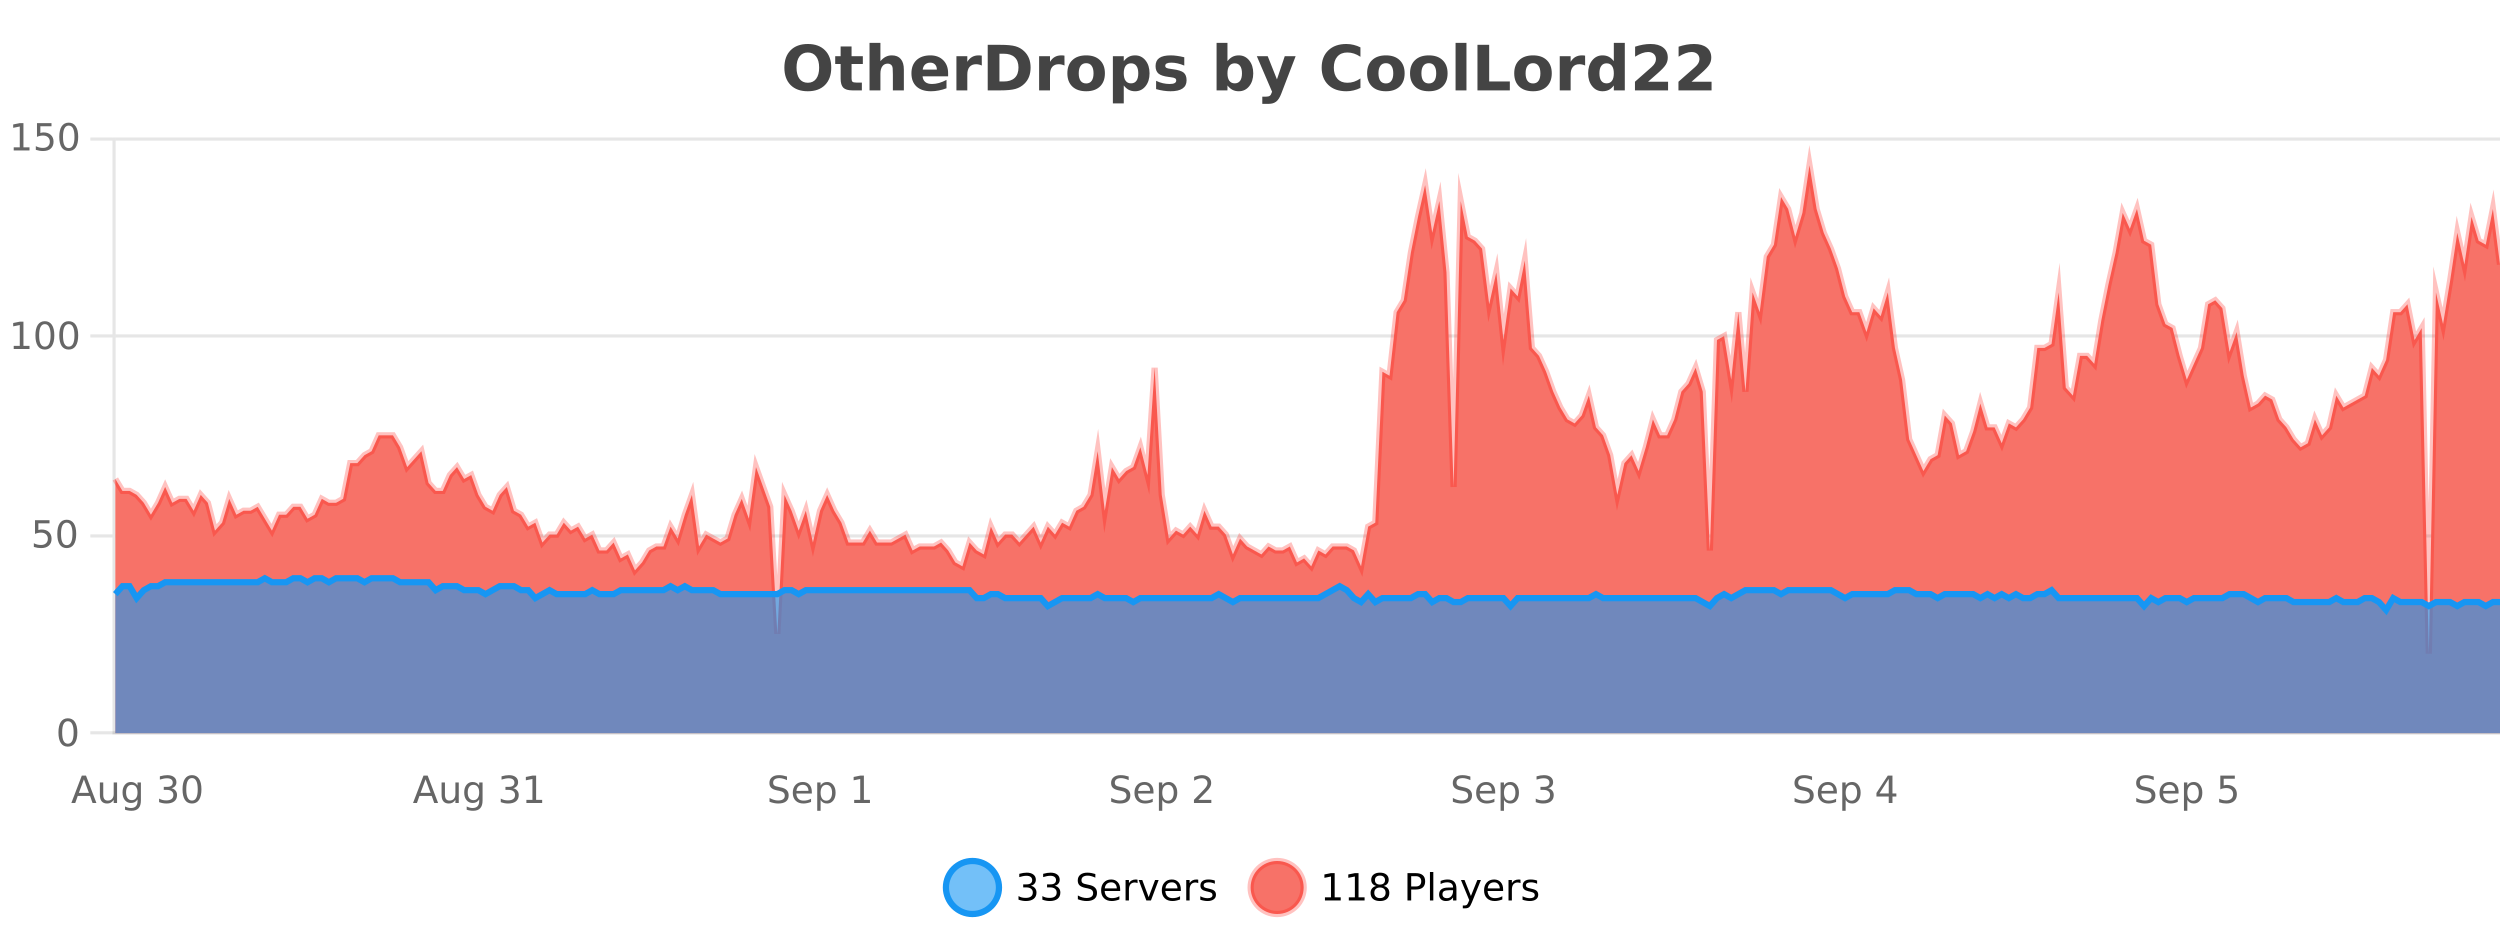 <?xml version="1.0" encoding="UTF-8"?>
<svg xmlns="http://www.w3.org/2000/svg" xmlns:xlink="http://www.w3.org/1999/xlink" width="800pt" height="300pt" viewBox="0 0 800 300" version="1.1">
<defs>
<clipPath id="clip1">
  <path d="M 274 263 L 348 263 L 348 300 L 274 300 Z M 274 263 "/>
</clipPath>
<clipPath id="clip2">
  <path d="M 371 263 L 446 263 L 446 300 L 371 300 Z M 371 263 "/>
</clipPath>
<clipPath id="clip3">
  <path d="M 36.906 52 L 800 52 L 800 234.602 L 36.906 234.602 Z M 36.906 52 "/>
</clipPath>
<clipPath id="clip4">
  <path d="M 35.906 43 L 800 43 L 800 235.602 L 35.906 235.602 Z M 35.906 43 "/>
</clipPath>
<clipPath id="clip5">
  <path d="M 36.906 185 L 800 185 L 800 234.602 L 36.906 234.602 Z M 36.906 185 "/>
</clipPath>
<clipPath id="clip6">
  <path d="M 35.906 156 L 800 156 L 800 224 L 35.906 224 Z M 35.906 156 "/>
</clipPath>
</defs>
<g id="surface1274621">
<rect x="0" y="0" width="800" height="300" style="fill:rgb(100%,100%,100%);fill-opacity:1;stroke:none;"/>
<path style="fill:none;stroke-width:1;stroke-linecap:butt;stroke-linejoin:miter;stroke:rgb(0%,0%,0%);stroke-opacity:0.098;stroke-miterlimit:10;" d="M 37 234.5 L 800 234.5 "/>
<path style="fill:none;stroke-width:1;stroke-linecap:butt;stroke-linejoin:miter;stroke:rgb(0%,0%,0%);stroke-opacity:0.098;stroke-miterlimit:10;" d="M 28.906 234.5 L 36 234.5 "/>
<path style="fill:none;stroke-width:1;stroke-linecap:butt;stroke-linejoin:miter;stroke:rgb(0%,0%,0%);stroke-opacity:0.098;stroke-miterlimit:10;" d="M 37 171.5 L 800 171.5 "/>
<path style="fill:none;stroke-width:1;stroke-linecap:butt;stroke-linejoin:miter;stroke:rgb(0%,0%,0%);stroke-opacity:0.098;stroke-miterlimit:10;" d="M 28.906 171.5 L 36 171.5 "/>
<path style="fill:none;stroke-width:1;stroke-linecap:butt;stroke-linejoin:miter;stroke:rgb(0%,0%,0%);stroke-opacity:0.098;stroke-miterlimit:10;" d="M 37 107.5 L 800 107.5 "/>
<path style="fill:none;stroke-width:1;stroke-linecap:butt;stroke-linejoin:miter;stroke:rgb(0%,0%,0%);stroke-opacity:0.098;stroke-miterlimit:10;" d="M 28.906 107.5 L 36 107.5 "/>
<path style="fill:none;stroke-width:1;stroke-linecap:butt;stroke-linejoin:miter;stroke:rgb(0%,0%,0%);stroke-opacity:0.098;stroke-miterlimit:10;" d="M 37 44.5 L 800 44.5 "/>
<path style="fill:none;stroke-width:1;stroke-linecap:butt;stroke-linejoin:miter;stroke:rgb(0%,0%,0%);stroke-opacity:0.098;stroke-miterlimit:10;" d="M 28.906 44.5 L 36 44.5 "/>
<path style=" stroke:none;fill-rule:nonzero;fill:rgb(9.02%,58.824%,95.294%);fill-opacity:0.6;" d="M 319.672 284 C 319.672 288.688 315.871 292.484 311.188 292.484 C 306.5 292.484 302.699 288.688 302.699 284 C 302.699 279.312 306.5 275.516 311.188 275.516 C 315.871 275.516 319.672 279.312 319.672 284 Z M 319.672 284 "/>
<g clip-path="url(#clip1)" clip-rule="nonzero">
<path style="fill:none;stroke-width:2;stroke-linecap:butt;stroke-linejoin:miter;stroke:rgb(9.02%,58.824%,95.294%);stroke-opacity:1;stroke-miterlimit:10;" d="M 319.672 284 C 319.672 288.688 315.871 292.484 311.188 292.484 C 306.5 292.484 302.699 288.688 302.699 284 C 302.699 279.312 306.5 275.516 311.188 275.516 C 315.871 275.516 319.672 279.312 319.672 284 Z M 319.672 284 "/>
</g>
<path style=" stroke:none;fill-rule:nonzero;fill:rgb(0%,0%,0%);fill-opacity:1;" d="M 329.875 283.438 C 330.438 283.562 330.875 283.82 331.188 284.203 C 331.508 284.578 331.672 285.047 331.672 285.609 C 331.672 286.477 331.375 287.148 330.781 287.625 C 330.188 288.094 329.344 288.328 328.25 288.328 C 327.883 288.328 327.504 288.289 327.109 288.219 C 326.723 288.148 326.328 288.039 325.922 287.891 L 325.922 286.75 C 326.242 286.938 326.598 287.086 326.984 287.188 C 327.379 287.281 327.789 287.328 328.219 287.328 C 328.957 287.328 329.52 287.184 329.906 286.891 C 330.301 286.602 330.5 286.172 330.5 285.609 C 330.5 285.102 330.316 284.699 329.953 284.406 C 329.586 284.117 329.086 283.969 328.453 283.969 L 327.422 283.969 L 327.422 283 L 328.5 283 C 329.07 283 329.516 282.887 329.828 282.656 C 330.141 282.418 330.297 282.078 330.297 281.641 C 330.297 281.195 330.133 280.852 329.812 280.609 C 329.5 280.371 329.047 280.25 328.453 280.25 C 328.117 280.25 327.766 280.289 327.391 280.359 C 327.023 280.422 326.617 280.527 326.172 280.672 L 326.172 279.625 C 326.629 279.5 327.051 279.406 327.438 279.344 C 327.832 279.281 328.203 279.25 328.547 279.25 C 329.453 279.25 330.164 279.453 330.688 279.859 C 331.207 280.266 331.469 280.82 331.469 281.516 C 331.469 282.008 331.328 282.418 331.047 282.75 C 330.773 283.086 330.383 283.312 329.875 283.438 Z M 337.512 283.438 C 338.074 283.562 338.512 283.82 338.824 284.203 C 339.145 284.578 339.309 285.047 339.309 285.609 C 339.309 286.477 339.012 287.148 338.418 287.625 C 337.824 288.094 336.98 288.328 335.887 288.328 C 335.52 288.328 335.141 288.289 334.746 288.219 C 334.359 288.148 333.965 288.039 333.559 287.891 L 333.559 286.75 C 333.879 286.938 334.234 287.086 334.621 287.188 C 335.016 287.281 335.426 287.328 335.855 287.328 C 336.594 287.328 337.156 287.184 337.543 286.891 C 337.938 286.602 338.137 286.172 338.137 285.609 C 338.137 285.102 337.953 284.699 337.59 284.406 C 337.223 284.117 336.723 283.969 336.09 283.969 L 335.059 283.969 L 335.059 283 L 336.137 283 C 336.707 283 337.152 282.887 337.465 282.656 C 337.777 282.418 337.934 282.078 337.934 281.641 C 337.934 281.195 337.77 280.852 337.449 280.609 C 337.137 280.371 336.684 280.25 336.09 280.25 C 335.754 280.25 335.402 280.289 335.027 280.359 C 334.66 280.422 334.254 280.527 333.809 280.672 L 333.809 279.625 C 334.266 279.5 334.688 279.406 335.074 279.344 C 335.469 279.281 335.84 279.25 336.184 279.25 C 337.09 279.25 337.801 279.453 338.324 279.859 C 338.844 280.266 339.105 280.82 339.105 281.516 C 339.105 282.008 338.965 282.418 338.684 282.75 C 338.41 283.086 338.02 283.312 337.512 283.438 Z M 350.508 279.688 L 350.508 280.844 C 350.059 280.637 349.633 280.48 349.227 280.375 C 348.828 280.262 348.449 280.203 348.086 280.203 C 347.438 280.203 346.938 280.328 346.586 280.578 C 346.242 280.828 346.07 281.188 346.07 281.656 C 346.07 282.043 346.184 282.336 346.414 282.531 C 346.641 282.73 347.086 282.887 347.742 283 L 348.445 283.156 C 349.328 283.324 349.98 283.621 350.398 284.047 C 350.824 284.465 351.039 285.027 351.039 285.734 C 351.039 286.59 350.75 287.234 350.18 287.672 C 349.617 288.109 348.781 288.328 347.68 288.328 C 347.273 288.328 346.836 288.281 346.367 288.188 C 345.898 288.094 345.414 287.953 344.914 287.766 L 344.914 286.547 C 345.391 286.82 345.859 287.023 346.32 287.156 C 346.789 287.293 347.242 287.359 347.68 287.359 C 348.355 287.359 348.875 287.23 349.242 286.969 C 349.617 286.699 349.805 286.32 349.805 285.828 C 349.805 285.402 349.668 285.07 349.398 284.828 C 349.137 284.578 348.703 284.398 348.102 284.281 L 347.383 284.141 C 346.496 283.965 345.855 283.688 345.461 283.312 C 345.074 282.938 344.883 282.418 344.883 281.75 C 344.883 280.969 345.152 280.359 345.695 279.922 C 346.234 279.477 346.984 279.25 347.945 279.25 C 348.359 279.25 348.777 279.289 349.195 279.359 C 349.621 279.434 350.059 279.543 350.508 279.688 Z M 358.453 284.609 L 358.453 285.125 L 353.484 285.125 C 353.535 285.875 353.758 286.445 354.156 286.828 C 354.562 287.215 355.117 287.406 355.828 287.406 C 356.242 287.406 356.645 287.359 357.031 287.266 C 357.426 287.164 357.816 287.008 358.203 286.797 L 358.203 287.828 C 357.805 287.984 357.406 288.105 357 288.188 C 356.594 288.281 356.18 288.328 355.766 288.328 C 354.723 288.328 353.895 288.027 353.281 287.422 C 352.664 286.809 352.359 285.98 352.359 284.938 C 352.359 283.867 352.648 283.016 353.234 282.391 C 353.816 281.758 354.598 281.438 355.578 281.438 C 356.461 281.438 357.16 281.727 357.672 282.297 C 358.191 282.859 358.453 283.633 358.453 284.609 Z M 357.375 284.281 C 357.363 283.699 357.195 283.23 356.875 282.875 C 356.551 282.523 356.125 282.344 355.594 282.344 C 354.988 282.344 354.504 282.516 354.141 282.859 C 353.785 283.203 353.582 283.684 353.531 284.297 Z M 364.023 282.594 C 363.898 282.531 363.762 282.484 363.617 282.453 C 363.48 282.414 363.324 282.391 363.148 282.391 C 362.543 282.391 362.074 282.59 361.742 282.984 C 361.418 283.383 361.258 283.953 361.258 284.703 L 361.258 288.156 L 360.18 288.156 L 360.18 281.594 L 361.258 281.594 L 361.258 282.609 C 361.484 282.215 361.781 281.922 362.148 281.734 C 362.512 281.539 362.953 281.438 363.477 281.438 C 363.547 281.438 363.625 281.445 363.711 281.453 C 363.805 281.465 363.902 281.48 364.008 281.5 Z M 364.379 281.594 L 365.52 281.594 L 367.566 287.094 L 369.629 281.594 L 370.77 281.594 L 368.301 288.156 L 366.832 288.156 Z M 377.871 284.609 L 377.871 285.125 L 372.902 285.125 C 372.953 285.875 373.176 286.445 373.574 286.828 C 373.98 287.215 374.535 287.406 375.246 287.406 C 375.66 287.406 376.062 287.359 376.449 287.266 C 376.844 287.164 377.234 287.008 377.621 286.797 L 377.621 287.828 C 377.223 287.984 376.824 288.105 376.418 288.188 C 376.012 288.281 375.598 288.328 375.184 288.328 C 374.141 288.328 373.312 288.027 372.699 287.422 C 372.082 286.809 371.777 285.98 371.777 284.938 C 371.777 283.867 372.066 283.016 372.652 282.391 C 373.234 281.758 374.016 281.438 374.996 281.438 C 375.879 281.438 376.578 281.727 377.09 282.297 C 377.609 282.859 377.871 283.633 377.871 284.609 Z M 376.793 284.281 C 376.781 283.699 376.613 283.23 376.293 282.875 C 375.969 282.523 375.543 282.344 375.012 282.344 C 374.406 282.344 373.922 282.516 373.559 282.859 C 373.203 283.203 373 283.684 372.949 284.297 Z M 383.441 282.594 C 383.316 282.531 383.18 282.484 383.035 282.453 C 382.898 282.414 382.742 282.391 382.566 282.391 C 381.961 282.391 381.492 282.59 381.16 282.984 C 380.836 283.383 380.676 283.953 380.676 284.703 L 380.676 288.156 L 379.598 288.156 L 379.598 281.594 L 380.676 281.594 L 380.676 282.609 C 380.902 282.215 381.199 281.922 381.566 281.734 C 381.93 281.539 382.371 281.438 382.895 281.438 C 382.965 281.438 383.043 281.445 383.129 281.453 C 383.223 281.465 383.32 281.48 383.426 281.5 Z M 388.75 281.781 L 388.75 282.812 C 388.445 282.656 388.129 282.543 387.797 282.469 C 387.473 282.387 387.133 282.344 386.781 282.344 C 386.25 282.344 385.848 282.43 385.578 282.594 C 385.305 282.75 385.172 282.996 385.172 283.328 C 385.172 283.578 385.266 283.777 385.453 283.922 C 385.648 284.059 386.039 284.188 386.625 284.312 L 386.984 284.406 C 387.754 284.562 388.301 284.793 388.625 285.094 C 388.945 285.398 389.109 285.812 389.109 286.344 C 389.109 286.961 388.863 287.445 388.375 287.797 C 387.895 288.152 387.234 288.328 386.391 288.328 C 386.035 288.328 385.664 288.289 385.281 288.219 C 384.906 288.156 384.508 288.059 384.094 287.922 L 384.094 286.797 C 384.488 287.008 384.879 287.164 385.266 287.266 C 385.648 287.371 386.035 287.422 386.422 287.422 C 386.922 287.422 387.305 287.34 387.578 287.172 C 387.859 286.996 388 286.746 388 286.422 C 388 286.133 387.898 285.906 387.703 285.75 C 387.504 285.594 387.07 285.445 386.406 285.297 L 386.031 285.219 C 385.363 285.074 384.879 284.855 384.578 284.562 C 384.285 284.273 384.141 283.875 384.141 283.375 C 384.141 282.75 384.359 282.273 384.797 281.938 C 385.234 281.605 385.852 281.438 386.656 281.438 C 387.051 281.438 387.426 281.469 387.781 281.531 C 388.133 281.586 388.457 281.668 388.75 281.781 Z M 321.188 277.016 "/>
<path style=" stroke:none;fill-rule:nonzero;fill:rgb(96.863%,44.706%,40.784%);fill-opacity:1;" d="M 417.172 284 C 417.172 288.688 413.375 292.484 408.688 292.484 C 404 292.484 400.203 288.688 400.203 284 C 400.203 279.312 404 275.516 408.688 275.516 C 413.375 275.516 417.172 279.312 417.172 284 Z M 417.172 284 "/>
<g clip-path="url(#clip2)" clip-rule="nonzero">
<path style="fill:none;stroke-width:2;stroke-linecap:butt;stroke-linejoin:miter;stroke:rgb(100%,4.706%,0%);stroke-opacity:0.247;stroke-miterlimit:10;" d="M 417.172 284 C 417.172 288.688 413.375 292.484 408.688 292.484 C 404 292.484 400.203 288.688 400.203 284 C 400.203 279.312 404 275.516 408.688 275.516 C 413.375 275.516 417.172 279.312 417.172 284 Z M 417.172 284 "/>
</g>
<path style=" stroke:none;fill-rule:nonzero;fill:rgb(0%,0%,0%);fill-opacity:1;" d="M 423.984 287.156 L 425.922 287.156 L 425.922 280.484 L 423.812 280.906 L 423.812 279.828 L 425.906 279.406 L 427.094 279.406 L 427.094 287.156 L 429.031 287.156 L 429.031 288.156 L 423.984 288.156 Z M 431.621 287.156 L 433.559 287.156 L 433.559 280.484 L 431.449 280.906 L 431.449 279.828 L 433.543 279.406 L 434.73 279.406 L 434.73 287.156 L 436.668 287.156 L 436.668 288.156 L 431.621 288.156 Z M 441.586 284 C 441.023 284 440.578 284.152 440.258 284.453 C 439.934 284.758 439.773 285.168 439.773 285.688 C 439.773 286.219 439.934 286.637 440.258 286.938 C 440.578 287.242 441.023 287.391 441.586 287.391 C 442.148 287.391 442.59 287.242 442.914 286.938 C 443.234 286.637 443.398 286.219 443.398 285.688 C 443.398 285.168 443.234 284.758 442.914 284.453 C 442.602 284.152 442.156 284 441.586 284 Z M 440.398 283.5 C 439.898 283.375 439.5 283.141 439.211 282.797 C 438.93 282.445 438.789 282.016 438.789 281.516 C 438.789 280.82 439.039 280.266 439.539 279.859 C 440.039 279.453 440.719 279.25 441.586 279.25 C 442.461 279.25 443.141 279.453 443.633 279.859 C 444.133 280.266 444.383 280.82 444.383 281.516 C 444.383 282.016 444.242 282.445 443.961 282.797 C 443.68 283.141 443.281 283.375 442.773 283.5 C 443.344 283.637 443.789 283.898 444.102 284.281 C 444.422 284.668 444.586 285.137 444.586 285.688 C 444.586 286.543 444.324 287.199 443.805 287.656 C 443.293 288.105 442.555 288.328 441.586 288.328 C 440.625 288.328 439.887 288.105 439.367 287.656 C 438.844 287.199 438.586 286.543 438.586 285.688 C 438.586 285.137 438.746 284.668 439.07 284.281 C 439.391 283.898 439.836 283.637 440.398 283.5 Z M 439.977 281.625 C 439.977 282.086 440.117 282.438 440.398 282.688 C 440.68 282.938 441.074 283.062 441.586 283.062 C 442.094 283.062 442.492 282.938 442.773 282.688 C 443.062 282.438 443.211 282.086 443.211 281.625 C 443.211 281.18 443.062 280.828 442.773 280.578 C 442.492 280.32 442.094 280.188 441.586 280.188 C 441.074 280.188 440.68 280.32 440.398 280.578 C 440.117 280.828 439.977 281.18 439.977 281.625 Z M 451.578 280.375 L 451.578 283.672 L 453.062 283.672 C 453.613 283.672 454.039 283.531 454.344 283.25 C 454.645 282.961 454.797 282.547 454.797 282.016 C 454.797 281.496 454.645 281.094 454.344 280.812 C 454.039 280.523 453.613 280.375 453.062 280.375 Z M 450.391 279.406 L 453.062 279.406 C 454.051 279.406 454.797 279.633 455.297 280.078 C 455.797 280.516 456.047 281.164 456.047 282.016 C 456.047 282.883 455.797 283.539 455.297 283.984 C 454.797 284.422 454.051 284.641 453.062 284.641 L 451.578 284.641 L 451.578 288.156 L 450.391 288.156 Z M 457.582 279.031 L 458.66 279.031 L 458.66 288.156 L 457.582 288.156 Z M 463.898 284.859 C 463.031 284.859 462.43 284.961 462.086 285.156 C 461.75 285.355 461.586 285.695 461.586 286.172 C 461.586 286.559 461.711 286.867 461.961 287.094 C 462.219 287.312 462.562 287.422 462.992 287.422 C 463.594 287.422 464.074 287.215 464.43 286.797 C 464.793 286.371 464.977 285.805 464.977 285.094 L 464.977 284.859 Z M 466.055 284.406 L 466.055 288.156 L 464.977 288.156 L 464.977 287.156 C 464.727 287.555 464.418 287.852 464.055 288.047 C 463.688 288.234 463.242 288.328 462.711 288.328 C 462.031 288.328 461.496 288.141 461.102 287.766 C 460.703 287.383 460.508 286.875 460.508 286.25 C 460.508 285.512 460.75 284.953 461.242 284.578 C 461.742 284.203 462.48 284.016 463.461 284.016 L 464.977 284.016 L 464.977 283.906 C 464.977 283.406 464.809 283.023 464.477 282.75 C 464.152 282.48 463.699 282.344 463.117 282.344 C 462.742 282.344 462.371 282.391 462.008 282.484 C 461.652 282.578 461.312 282.715 460.992 282.891 L 460.992 281.891 C 461.387 281.734 461.766 281.621 462.133 281.547 C 462.508 281.477 462.871 281.438 463.227 281.438 C 464.172 281.438 464.883 281.684 465.352 282.172 C 465.82 282.664 466.055 283.406 466.055 284.406 Z M 471.004 288.766 C 470.699 289.547 470.402 290.055 470.113 290.297 C 469.82 290.535 469.434 290.656 468.957 290.656 L 468.098 290.656 L 468.098 289.75 L 468.723 289.75 C 469.023 289.75 469.254 289.676 469.41 289.531 C 469.574 289.395 469.758 289.066 469.957 288.547 L 470.16 288.047 L 467.504 281.594 L 468.645 281.594 L 470.691 286.719 L 472.754 281.594 L 473.895 281.594 Z M 480.996 284.609 L 480.996 285.125 L 476.027 285.125 C 476.078 285.875 476.301 286.445 476.699 286.828 C 477.105 287.215 477.66 287.406 478.371 287.406 C 478.785 287.406 479.188 287.359 479.574 287.266 C 479.969 287.164 480.359 287.008 480.746 286.797 L 480.746 287.828 C 480.348 287.984 479.949 288.105 479.543 288.188 C 479.137 288.281 478.723 288.328 478.309 288.328 C 477.266 288.328 476.438 288.027 475.824 287.422 C 475.207 286.809 474.902 285.98 474.902 284.938 C 474.902 283.867 475.191 283.016 475.777 282.391 C 476.359 281.758 477.141 281.438 478.121 281.438 C 479.004 281.438 479.703 281.727 480.215 282.297 C 480.734 282.859 480.996 283.633 480.996 284.609 Z M 479.918 284.281 C 479.906 283.699 479.738 283.23 479.418 282.875 C 479.094 282.523 478.668 282.344 478.137 282.344 C 477.531 282.344 477.047 282.516 476.684 282.859 C 476.328 283.203 476.125 283.684 476.074 284.297 Z M 486.566 282.594 C 486.441 282.531 486.305 282.484 486.16 282.453 C 486.023 282.414 485.867 282.391 485.691 282.391 C 485.086 282.391 484.617 282.59 484.285 282.984 C 483.961 283.383 483.801 283.953 483.801 284.703 L 483.801 288.156 L 482.723 288.156 L 482.723 281.594 L 483.801 281.594 L 483.801 282.609 C 484.027 282.215 484.324 281.922 484.691 281.734 C 485.055 281.539 485.496 281.438 486.02 281.438 C 486.09 281.438 486.168 281.445 486.254 281.453 C 486.348 281.465 486.445 281.48 486.551 281.5 Z M 491.875 281.781 L 491.875 282.812 C 491.57 282.656 491.254 282.543 490.922 282.469 C 490.598 282.387 490.258 282.344 489.906 282.344 C 489.375 282.344 488.973 282.43 488.703 282.594 C 488.43 282.75 488.297 282.996 488.297 283.328 C 488.297 283.578 488.391 283.777 488.578 283.922 C 488.773 284.059 489.164 284.188 489.75 284.312 L 490.109 284.406 C 490.879 284.562 491.426 284.793 491.75 285.094 C 492.07 285.398 492.234 285.812 492.234 286.344 C 492.234 286.961 491.988 287.445 491.5 287.797 C 491.02 288.152 490.359 288.328 489.516 288.328 C 489.16 288.328 488.789 288.289 488.406 288.219 C 488.031 288.156 487.633 288.059 487.219 287.922 L 487.219 286.797 C 487.613 287.008 488.004 287.164 488.391 287.266 C 488.773 287.371 489.16 287.422 489.547 287.422 C 490.047 287.422 490.43 287.34 490.703 287.172 C 490.984 286.996 491.125 286.746 491.125 286.422 C 491.125 286.133 491.023 285.906 490.828 285.75 C 490.629 285.594 490.195 285.445 489.531 285.297 L 489.156 285.219 C 488.488 285.074 488.004 284.855 487.703 284.562 C 487.41 284.273 487.266 283.875 487.266 283.375 C 487.266 282.75 487.484 282.273 487.922 281.938 C 488.359 281.605 488.977 281.438 489.781 281.438 C 490.176 281.438 490.551 281.469 490.906 281.531 C 491.258 281.586 491.582 281.668 491.875 281.781 Z M 418.688 277.016 "/>
<path style=" stroke:none;fill-rule:nonzero;fill:rgb(26.667%,26.667%,26.667%);fill-opacity:1;" d="M 258.5 16.797 C 257.352 16.797 256.461 17.227 255.828 18.078 C 255.203 18.922 254.891 20.109 254.891 21.641 C 254.891 23.172 255.203 24.367 255.828 25.219 C 256.461 26.062 257.352 26.484 258.5 26.484 C 259.645 26.484 260.535 26.062 261.172 25.219 C 261.805 24.367 262.125 23.172 262.125 21.641 C 262.125 20.109 261.805 18.922 261.172 18.078 C 260.535 17.227 259.645 16.797 258.5 16.797 Z M 258.5 14.078 C 260.844 14.078 262.676 14.75 264 16.094 C 265.332 17.43 266 19.277 266 21.641 C 266 24.008 265.332 25.859 264 27.203 C 262.676 28.539 260.844 29.203 258.5 29.203 C 256.156 29.203 254.316 28.539 252.984 27.203 C 251.66 25.859 251 24.008 251 21.641 C 251 19.277 251.66 17.43 252.984 16.094 C 254.316 14.75 256.156 14.078 258.5 14.078 Z M 272.5 14.875 L 272.5 17.984 L 276.109 17.984 L 276.109 20.484 L 272.5 20.484 L 272.5 25.125 C 272.5 25.637 272.598 25.98 272.797 26.156 C 273.004 26.336 273.406 26.422 274 26.422 L 275.797 26.422 L 275.797 28.922 L 272.797 28.922 C 271.422 28.922 270.441 28.637 269.859 28.062 C 269.285 27.48 269 26.5 269 25.125 L 269 20.484 L 267.266 20.484 L 267.266 17.984 L 269 17.984 L 269 14.875 Z M 289.234 22.266 L 289.234 28.922 L 285.719 28.922 L 285.719 23.844 C 285.719 22.887 285.695 22.23 285.656 21.875 C 285.613 21.512 285.539 21.246 285.438 21.078 C 285.301 20.852 285.113 20.672 284.875 20.547 C 284.645 20.422 284.379 20.359 284.078 20.359 C 283.348 20.359 282.773 20.641 282.359 21.203 C 281.941 21.766 281.734 22.547 281.734 23.547 L 281.734 28.922 L 278.25 28.922 L 278.25 13.719 L 281.734 13.719 L 281.734 19.578 C 282.266 18.945 282.828 18.477 283.422 18.172 C 284.016 17.871 284.664 17.719 285.375 17.719 C 286.645 17.719 287.602 18.109 288.25 18.891 C 288.906 19.664 289.234 20.789 289.234 22.266 Z M 303.395 23.422 L 303.395 24.422 L 295.223 24.422 C 295.305 25.246 295.602 25.859 296.113 26.266 C 296.621 26.672 297.332 26.875 298.238 26.875 C 298.977 26.875 299.73 26.766 300.504 26.547 C 301.273 26.328 302.066 26 302.879 25.562 L 302.879 28.25 C 302.055 28.562 301.227 28.797 300.395 28.953 C 299.57 29.117 298.746 29.203 297.926 29.203 C 295.945 29.203 294.402 28.703 293.301 27.703 C 292.207 26.695 291.66 25.281 291.66 23.469 C 291.66 21.68 292.195 20.273 293.27 19.25 C 294.352 18.23 295.836 17.719 297.723 17.719 C 299.441 17.719 300.816 18.242 301.848 19.281 C 302.879 20.312 303.395 21.695 303.395 23.422 Z M 299.801 22.266 C 299.801 21.602 299.605 21.062 299.223 20.656 C 298.836 20.25 298.332 20.047 297.707 20.047 C 297.027 20.047 296.477 20.242 296.051 20.625 C 295.633 21 295.371 21.547 295.27 22.266 Z M 314.18 20.969 C 313.867 20.824 313.559 20.719 313.258 20.656 C 312.953 20.586 312.652 20.547 312.352 20.547 C 311.445 20.547 310.746 20.836 310.258 21.406 C 309.777 21.98 309.539 22.805 309.539 23.875 L 309.539 28.922 L 306.055 28.922 L 306.055 17.984 L 309.539 17.984 L 309.539 19.781 C 309.984 19.062 310.5 18.543 311.086 18.219 C 311.668 17.887 312.367 17.719 313.18 17.719 C 313.305 17.719 313.434 17.727 313.57 17.734 C 313.703 17.746 313.902 17.766 314.164 17.797 Z M 319.82 17.188 L 319.82 26.078 L 321.164 26.078 C 322.703 26.078 323.883 25.699 324.695 24.938 C 325.508 24.18 325.914 23.07 325.914 21.609 C 325.914 20.172 325.508 19.078 324.695 18.328 C 323.891 17.57 322.715 17.188 321.164 17.188 Z M 316.07 14.344 L 320.023 14.344 C 322.242 14.344 323.891 14.5 324.977 14.812 C 326.059 15.125 326.984 15.664 327.758 16.422 C 328.445 17.078 328.953 17.84 329.289 18.703 C 329.621 19.559 329.789 20.527 329.789 21.609 C 329.789 22.715 329.621 23.699 329.289 24.562 C 328.953 25.43 328.445 26.188 327.758 26.844 C 326.977 27.594 326.039 28.133 324.945 28.453 C 323.852 28.766 322.211 28.922 320.023 28.922 L 316.07 28.922 Z M 340.641 20.969 C 340.328 20.824 340.02 20.719 339.719 20.656 C 339.414 20.586 339.113 20.547 338.812 20.547 C 337.906 20.547 337.207 20.836 336.719 21.406 C 336.238 21.98 336 22.805 336 23.875 L 336 28.922 L 332.516 28.922 L 332.516 17.984 L 336 17.984 L 336 19.781 C 336.445 19.062 336.961 18.543 337.547 18.219 C 338.129 17.887 338.828 17.719 339.641 17.719 C 339.766 17.719 339.895 17.727 340.031 17.734 C 340.164 17.746 340.363 17.766 340.625 17.797 Z M 347.586 20.219 C 346.805 20.219 346.211 20.5 345.805 21.062 C 345.398 21.617 345.195 22.418 345.195 23.469 C 345.195 24.512 345.398 25.312 345.805 25.875 C 346.211 26.43 346.805 26.703 347.586 26.703 C 348.344 26.703 348.922 26.43 349.32 25.875 C 349.727 25.312 349.93 24.512 349.93 23.469 C 349.93 22.418 349.727 21.617 349.32 21.062 C 348.922 20.5 348.344 20.219 347.586 20.219 Z M 347.586 17.719 C 349.461 17.719 350.922 18.23 351.977 19.25 C 353.039 20.262 353.57 21.668 353.57 23.469 C 353.57 25.262 353.039 26.668 351.977 27.688 C 350.922 28.699 349.461 29.203 347.586 29.203 C 345.688 29.203 344.211 28.699 343.148 27.688 C 342.086 26.668 341.555 25.262 341.555 23.469 C 341.555 21.668 342.086 20.262 343.148 19.25 C 344.211 18.23 345.688 17.719 347.586 17.719 Z M 359.605 27.344 L 359.605 33.078 L 356.121 33.078 L 356.121 17.984 L 359.605 17.984 L 359.605 19.578 C 360.094 18.945 360.629 18.477 361.215 18.172 C 361.797 17.871 362.469 17.719 363.23 17.719 C 364.582 17.719 365.691 18.258 366.559 19.328 C 367.422 20.402 367.855 21.781 367.855 23.469 C 367.855 25.148 367.422 26.523 366.559 27.594 C 365.691 28.668 364.582 29.203 363.23 29.203 C 362.469 29.203 361.797 29.051 361.215 28.75 C 360.629 28.449 360.094 27.98 359.605 27.344 Z M 361.934 20.266 C 361.184 20.266 360.605 20.543 360.199 21.094 C 359.801 21.637 359.605 22.43 359.605 23.469 C 359.605 24.5 359.801 25.293 360.199 25.844 C 360.605 26.398 361.184 26.672 361.934 26.672 C 362.684 26.672 363.254 26.402 363.652 25.859 C 364.047 25.309 364.246 24.512 364.246 23.469 C 364.246 22.43 364.047 21.637 363.652 21.094 C 363.254 20.543 362.684 20.266 361.934 20.266 Z M 378.969 18.328 L 378.969 20.984 C 378.227 20.672 377.508 20.438 376.812 20.281 C 376.113 20.125 375.453 20.047 374.828 20.047 C 374.172 20.047 373.68 20.133 373.359 20.297 C 373.035 20.465 372.875 20.719 372.875 21.062 C 372.875 21.344 372.992 21.559 373.234 21.703 C 373.484 21.852 373.922 21.961 374.547 22.031 L 375.172 22.125 C 376.961 22.355 378.164 22.73 378.781 23.25 C 379.395 23.773 379.703 24.59 379.703 25.703 C 379.703 26.871 379.27 27.746 378.406 28.328 C 377.551 28.914 376.273 29.203 374.578 29.203 C 373.848 29.203 373.098 29.145 372.328 29.031 C 371.555 28.918 370.766 28.746 369.953 28.516 L 369.953 25.859 C 370.648 26.203 371.363 26.461 372.094 26.625 C 372.82 26.793 373.566 26.875 374.328 26.875 C 375.016 26.875 375.531 26.781 375.875 26.594 C 376.219 26.406 376.391 26.125 376.391 25.75 C 376.391 25.438 376.27 25.211 376.031 25.062 C 375.789 24.906 375.316 24.789 374.609 24.703 L 374 24.625 C 372.438 24.43 371.344 24.07 370.719 23.547 C 370.094 23.016 369.781 22.215 369.781 21.141 C 369.781 19.984 370.176 19.125 370.969 18.562 C 371.77 18 372.988 17.719 374.625 17.719 C 375.27 17.719 375.945 17.773 376.656 17.875 C 377.363 17.969 378.133 18.121 378.969 18.328 Z M 395.117 26.672 C 395.867 26.672 396.438 26.402 396.836 25.859 C 397.23 25.309 397.43 24.512 397.43 23.469 C 397.43 22.43 397.23 21.637 396.836 21.094 C 396.438 20.543 395.867 20.266 395.117 20.266 C 394.367 20.266 393.789 20.543 393.383 21.094 C 392.984 21.637 392.789 22.43 392.789 23.469 C 392.789 24.5 392.984 25.293 393.383 25.844 C 393.789 26.398 394.367 26.672 395.117 26.672 Z M 392.789 19.578 C 393.277 18.945 393.812 18.477 394.398 18.172 C 394.98 17.871 395.652 17.719 396.414 17.719 C 397.766 17.719 398.875 18.258 399.742 19.328 C 400.605 20.402 401.039 21.781 401.039 23.469 C 401.039 25.148 400.605 26.523 399.742 27.594 C 398.875 28.668 397.766 29.203 396.414 29.203 C 395.652 29.203 394.98 29.051 394.398 28.75 C 393.812 28.449 393.277 27.98 392.789 27.344 L 392.789 28.922 L 389.305 28.922 L 389.305 13.719 L 392.789 13.719 Z M 402.184 17.984 L 405.668 17.984 L 408.621 25.406 L 411.121 17.984 L 414.605 17.984 L 410.012 29.953 C 409.551 31.172 409.012 32.02 408.387 32.5 C 407.77 32.988 406.965 33.234 405.965 33.234 L 403.934 33.234 L 403.934 30.938 L 405.027 30.938 C 405.621 30.938 406.051 30.844 406.324 30.656 C 406.594 30.469 406.801 30.129 406.949 29.641 L 407.059 29.344 Z M 435.34 28.125 C 434.641 28.48 433.918 28.746 433.168 28.922 C 432.426 29.109 431.645 29.203 430.824 29.203 C 428.395 29.203 426.473 28.527 425.059 27.172 C 423.641 25.809 422.934 23.965 422.934 21.641 C 422.934 19.32 423.641 17.48 425.059 16.125 C 426.473 14.762 428.395 14.078 430.824 14.078 C 431.645 14.078 432.426 14.172 433.168 14.359 C 433.918 14.539 434.641 14.805 435.34 15.156 L 435.34 18.172 C 434.641 17.703 433.953 17.359 433.277 17.141 C 432.598 16.914 431.887 16.797 431.137 16.797 C 429.793 16.797 428.734 17.23 427.965 18.094 C 427.203 18.949 426.824 20.133 426.824 21.641 C 426.824 23.152 427.203 24.34 427.965 25.203 C 428.734 26.059 429.793 26.484 431.137 26.484 C 431.887 26.484 432.598 26.375 433.277 26.156 C 433.953 25.93 434.641 25.578 435.34 25.109 Z M 443.5 20.219 C 442.719 20.219 442.125 20.5 441.719 21.062 C 441.312 21.617 441.109 22.418 441.109 23.469 C 441.109 24.512 441.312 25.312 441.719 25.875 C 442.125 26.43 442.719 26.703 443.5 26.703 C 444.258 26.703 444.836 26.43 445.234 25.875 C 445.641 25.312 445.844 24.512 445.844 23.469 C 445.844 22.418 445.641 21.617 445.234 21.062 C 444.836 20.5 444.258 20.219 443.5 20.219 Z M 443.5 17.719 C 445.375 17.719 446.836 18.23 447.891 19.25 C 448.953 20.262 449.484 21.668 449.484 23.469 C 449.484 25.262 448.953 26.668 447.891 27.688 C 446.836 28.699 445.375 29.203 443.5 29.203 C 441.602 29.203 440.125 28.699 439.062 27.688 C 438 26.668 437.469 25.262 437.469 23.469 C 437.469 21.668 438 20.262 439.062 19.25 C 440.125 18.23 441.602 17.719 443.5 17.719 Z M 457.242 20.219 C 456.461 20.219 455.867 20.5 455.461 21.062 C 455.055 21.617 454.852 22.418 454.852 23.469 C 454.852 24.512 455.055 25.312 455.461 25.875 C 455.867 26.43 456.461 26.703 457.242 26.703 C 458 26.703 458.578 26.43 458.977 25.875 C 459.383 25.312 459.586 24.512 459.586 23.469 C 459.586 22.418 459.383 21.617 458.977 21.062 C 458.578 20.5 458 20.219 457.242 20.219 Z M 457.242 17.719 C 459.117 17.719 460.578 18.23 461.633 19.25 C 462.695 20.262 463.227 21.668 463.227 23.469 C 463.227 25.262 462.695 26.668 461.633 27.688 C 460.578 28.699 459.117 29.203 457.242 29.203 C 455.344 29.203 453.867 28.699 452.805 27.688 C 451.742 26.668 451.211 25.262 451.211 23.469 C 451.211 21.668 451.742 20.262 452.805 19.25 C 453.867 18.23 455.344 17.719 457.242 17.719 Z M 465.781 13.719 L 469.266 13.719 L 469.266 28.922 L 465.781 28.922 Z M 472.789 14.344 L 476.539 14.344 L 476.539 26.078 L 483.148 26.078 L 483.148 28.922 L 472.789 28.922 Z M 490.582 20.219 C 489.801 20.219 489.207 20.5 488.801 21.062 C 488.395 21.617 488.191 22.418 488.191 23.469 C 488.191 24.512 488.395 25.312 488.801 25.875 C 489.207 26.43 489.801 26.703 490.582 26.703 C 491.34 26.703 491.918 26.43 492.316 25.875 C 492.723 25.312 492.926 24.512 492.926 23.469 C 492.926 22.418 492.723 21.617 492.316 21.062 C 491.918 20.5 491.34 20.219 490.582 20.219 Z M 490.582 17.719 C 492.457 17.719 493.918 18.23 494.973 19.25 C 496.035 20.262 496.566 21.668 496.566 23.469 C 496.566 25.262 496.035 26.668 494.973 27.688 C 493.918 28.699 492.457 29.203 490.582 29.203 C 488.684 29.203 487.207 28.699 486.145 27.688 C 485.082 26.668 484.551 25.262 484.551 23.469 C 484.551 21.668 485.082 20.262 486.145 19.25 C 487.207 18.23 488.684 17.719 490.582 17.719 Z M 507.242 20.969 C 506.93 20.824 506.621 20.719 506.32 20.656 C 506.016 20.586 505.715 20.547 505.414 20.547 C 504.508 20.547 503.809 20.836 503.32 21.406 C 502.84 21.98 502.602 22.805 502.602 23.875 L 502.602 28.922 L 499.117 28.922 L 499.117 17.984 L 502.602 17.984 L 502.602 19.781 C 503.047 19.062 503.562 18.543 504.148 18.219 C 504.73 17.887 505.43 17.719 506.242 17.719 C 506.367 17.719 506.496 17.727 506.633 17.734 C 506.766 17.746 506.965 17.766 507.227 17.797 Z M 516.422 19.578 L 516.422 13.719 L 519.938 13.719 L 519.938 28.922 L 516.422 28.922 L 516.422 27.344 C 515.941 27.992 515.41 28.465 514.828 28.766 C 514.242 29.055 513.57 29.203 512.812 29.203 C 511.469 29.203 510.363 28.668 509.5 27.594 C 508.633 26.523 508.203 25.148 508.203 23.469 C 508.203 21.781 508.633 20.402 509.5 19.328 C 510.363 18.258 511.469 17.719 512.812 17.719 C 513.57 17.719 514.242 17.871 514.828 18.172 C 515.41 18.477 515.941 18.945 516.422 19.578 Z M 514.109 26.672 C 514.859 26.672 515.43 26.402 515.828 25.859 C 516.223 25.309 516.422 24.512 516.422 23.469 C 516.422 22.43 516.223 21.637 515.828 21.094 C 515.43 20.543 514.859 20.266 514.109 20.266 C 513.367 20.266 512.801 20.543 512.406 21.094 C 512.008 21.637 511.812 22.43 511.812 23.469 C 511.812 24.512 512.008 25.309 512.406 25.859 C 512.801 26.402 513.367 26.672 514.109 26.672 Z M 527.375 26.156 L 533.781 26.156 L 533.781 28.922 L 523.188 28.922 L 523.188 26.156 L 528.516 21.453 C 528.992 21.027 529.344 20.609 529.562 20.203 C 529.789 19.789 529.906 19.359 529.906 18.922 C 529.906 18.234 529.676 17.684 529.219 17.266 C 528.758 16.852 528.148 16.641 527.391 16.641 C 526.805 16.641 526.164 16.766 525.469 17.016 C 524.77 17.266 524.023 17.641 523.234 18.141 L 523.234 14.938 C 524.078 14.656 524.91 14.445 525.734 14.297 C 526.566 14.152 527.379 14.078 528.172 14.078 C 529.922 14.078 531.273 14.465 532.234 15.234 C 533.203 15.996 533.688 17.062 533.688 18.438 C 533.688 19.242 533.477 19.984 533.062 20.672 C 532.656 21.352 531.797 22.266 530.484 23.422 Z M 541.293 26.156 L 547.699 26.156 L 547.699 28.922 L 537.105 28.922 L 537.105 26.156 L 542.434 21.453 C 542.91 21.027 543.262 20.609 543.48 20.203 C 543.707 19.789 543.824 19.359 543.824 18.922 C 543.824 18.234 543.594 17.684 543.137 17.266 C 542.676 16.852 542.066 16.641 541.309 16.641 C 540.723 16.641 540.082 16.766 539.387 17.016 C 538.688 17.266 537.941 17.641 537.152 18.141 L 537.152 14.938 C 537.996 14.656 538.828 14.445 539.652 14.297 C 540.484 14.152 541.297 14.078 542.09 14.078 C 543.84 14.078 545.191 14.465 546.152 15.234 C 547.121 15.996 547.605 17.062 547.605 18.438 C 547.605 19.242 547.395 19.984 546.98 20.672 C 546.574 21.352 545.715 22.266 544.402 23.422 Z M 250 10.359 "/>
<path style="fill:none;stroke-width:1;stroke-linecap:butt;stroke-linejoin:miter;stroke:rgb(0%,0%,0%);stroke-opacity:0.098;stroke-miterlimit:10;" d="M 36 234.5 L 801 234.5 "/>
<path style=" stroke:none;fill-rule:nonzero;fill:rgb(40%,40%,40%);fill-opacity:1;" d="M 26.848 249.375 L 25.238 253.719 L 28.457 253.719 Z M 26.176 248.203 L 27.52 248.203 L 30.848 256.953 L 29.613 256.953 L 28.816 254.703 L 24.879 254.703 L 24.082 256.953 L 22.832 256.953 Z M 31.961 254.359 L 31.961 250.391 L 33.039 250.391 L 33.039 254.328 C 33.039 254.945 33.156 255.406 33.398 255.719 C 33.648 256.031 34.012 256.188 34.492 256.188 C 35.074 256.188 35.531 256.008 35.867 255.641 C 36.211 255.266 36.383 254.758 36.383 254.109 L 36.383 250.391 L 37.461 250.391 L 37.461 256.953 L 36.383 256.953 L 36.383 255.938 C 36.121 256.344 35.82 256.648 35.477 256.844 C 35.133 257.031 34.73 257.125 34.273 257.125 C 33.512 257.125 32.934 256.891 32.539 256.422 C 32.152 255.953 31.961 255.266 31.961 254.359 Z M 34.68 250.234 Z M 44.008 253.594 C 44.008 252.812 43.844 252.211 43.523 251.781 C 43.199 251.355 42.746 251.141 42.164 251.141 C 41.59 251.141 41.141 251.355 40.82 251.781 C 40.496 252.211 40.336 252.812 40.336 253.594 C 40.336 254.375 40.496 254.98 40.82 255.406 C 41.141 255.836 41.59 256.047 42.164 256.047 C 42.746 256.047 43.199 255.836 43.523 255.406 C 43.844 254.98 44.008 254.375 44.008 253.594 Z M 45.086 256.141 C 45.086 257.254 44.836 258.082 44.336 258.625 C 43.844 259.176 43.086 259.453 42.055 259.453 C 41.68 259.453 41.32 259.422 40.977 259.359 C 40.641 259.305 40.32 259.223 40.008 259.109 L 40.008 258.062 C 40.32 258.227 40.633 258.352 40.945 258.438 C 41.258 258.52 41.57 258.562 41.883 258.562 C 42.59 258.562 43.121 258.375 43.477 258 C 43.828 257.633 44.008 257.078 44.008 256.328 L 44.008 255.797 C 43.777 256.184 43.492 256.477 43.148 256.672 C 42.805 256.859 42.387 256.953 41.898 256.953 C 41.094 256.953 40.445 256.648 39.945 256.031 C 39.453 255.418 39.211 254.605 39.211 253.594 C 39.211 252.586 39.453 251.773 39.945 251.156 C 40.445 250.543 41.094 250.234 41.898 250.234 C 42.387 250.234 42.805 250.336 43.148 250.531 C 43.492 250.719 43.777 251.008 44.008 251.391 L 44.008 250.391 L 45.086 250.391 Z M 54.859 252.234 C 55.422 252.359 55.859 252.617 56.172 253 C 56.492 253.375 56.656 253.844 56.656 254.406 C 56.656 255.273 56.359 255.945 55.766 256.422 C 55.172 256.891 54.328 257.125 53.234 257.125 C 52.867 257.125 52.488 257.086 52.094 257.016 C 51.707 256.945 51.312 256.836 50.906 256.688 L 50.906 255.547 C 51.227 255.734 51.582 255.883 51.969 255.984 C 52.363 256.078 52.773 256.125 53.203 256.125 C 53.941 256.125 54.504 255.98 54.891 255.688 C 55.285 255.398 55.484 254.969 55.484 254.406 C 55.484 253.898 55.301 253.496 54.938 253.203 C 54.57 252.914 54.07 252.766 53.438 252.766 L 52.406 252.766 L 52.406 251.797 L 53.484 251.797 C 54.055 251.797 54.5 251.684 54.812 251.453 C 55.125 251.215 55.281 250.875 55.281 250.438 C 55.281 249.992 55.117 249.648 54.797 249.406 C 54.484 249.168 54.031 249.047 53.438 249.047 C 53.102 249.047 52.75 249.086 52.375 249.156 C 52.008 249.219 51.602 249.324 51.156 249.469 L 51.156 248.422 C 51.613 248.297 52.035 248.203 52.422 248.141 C 52.816 248.078 53.188 248.047 53.531 248.047 C 54.438 248.047 55.148 248.25 55.672 248.656 C 56.191 249.062 56.453 249.617 56.453 250.312 C 56.453 250.805 56.312 251.215 56.031 251.547 C 55.758 251.883 55.367 252.109 54.859 252.234 Z M 61.43 248.984 C 60.824 248.984 60.367 249.289 60.055 249.891 C 59.75 250.484 59.602 251.387 59.602 252.594 C 59.602 253.793 59.75 254.695 60.055 255.297 C 60.367 255.891 60.824 256.188 61.43 256.188 C 62.043 256.188 62.5 255.891 62.805 255.297 C 63.117 254.695 63.273 253.793 63.273 252.594 C 63.273 251.387 63.117 250.484 62.805 249.891 C 62.5 249.289 62.043 248.984 61.43 248.984 Z M 61.43 248.047 C 62.406 248.047 63.156 248.438 63.68 249.219 C 64.199 249.992 64.461 251.117 64.461 252.594 C 64.461 254.062 64.199 255.188 63.68 255.969 C 63.156 256.742 62.406 257.125 61.43 257.125 C 60.449 257.125 59.699 256.742 59.18 255.969 C 58.668 255.188 58.414 254.062 58.414 252.594 C 58.414 251.117 58.668 249.992 59.18 249.219 C 59.699 248.438 60.449 248.047 61.43 248.047 Z M 22.738 245.816 "/>
<path style=" stroke:none;fill-rule:nonzero;fill:rgb(40%,40%,40%);fill-opacity:1;" d="M 136.188 249.375 L 134.578 253.719 L 137.797 253.719 Z M 135.516 248.203 L 136.859 248.203 L 140.188 256.953 L 138.953 256.953 L 138.156 254.703 L 134.219 254.703 L 133.422 256.953 L 132.172 256.953 Z M 141.305 254.359 L 141.305 250.391 L 142.383 250.391 L 142.383 254.328 C 142.383 254.945 142.5 255.406 142.742 255.719 C 142.992 256.031 143.355 256.188 143.836 256.188 C 144.418 256.188 144.875 256.008 145.211 255.641 C 145.555 255.266 145.727 254.758 145.727 254.109 L 145.727 250.391 L 146.805 250.391 L 146.805 256.953 L 145.727 256.953 L 145.727 255.938 C 145.465 256.344 145.164 256.648 144.82 256.844 C 144.477 257.031 144.074 257.125 143.617 257.125 C 142.855 257.125 142.277 256.891 141.883 256.422 C 141.496 255.953 141.305 255.266 141.305 254.359 Z M 144.023 250.234 Z M 153.344 253.594 C 153.344 252.812 153.18 252.211 152.859 251.781 C 152.535 251.355 152.082 251.141 151.5 251.141 C 150.926 251.141 150.477 251.355 150.156 251.781 C 149.832 252.211 149.672 252.812 149.672 253.594 C 149.672 254.375 149.832 254.98 150.156 255.406 C 150.477 255.836 150.926 256.047 151.5 256.047 C 152.082 256.047 152.535 255.836 152.859 255.406 C 153.18 254.98 153.344 254.375 153.344 253.594 Z M 154.422 256.141 C 154.422 257.254 154.172 258.082 153.672 258.625 C 153.18 259.176 152.422 259.453 151.391 259.453 C 151.016 259.453 150.656 259.422 150.312 259.359 C 149.977 259.305 149.656 259.223 149.344 259.109 L 149.344 258.062 C 149.656 258.227 149.969 258.352 150.281 258.438 C 150.594 258.52 150.906 258.562 151.219 258.562 C 151.926 258.562 152.457 258.375 152.812 258 C 153.164 257.633 153.344 257.078 153.344 256.328 L 153.344 255.797 C 153.113 256.184 152.828 256.477 152.484 256.672 C 152.141 256.859 151.723 256.953 151.234 256.953 C 150.43 256.953 149.781 256.648 149.281 256.031 C 148.789 255.418 148.547 254.605 148.547 253.594 C 148.547 252.586 148.789 251.773 149.281 251.156 C 149.781 250.543 150.43 250.234 151.234 250.234 C 151.723 250.234 152.141 250.336 152.484 250.531 C 152.828 250.719 153.113 251.008 153.344 251.391 L 153.344 250.391 L 154.422 250.391 Z M 164.199 252.234 C 164.762 252.359 165.199 252.617 165.512 253 C 165.832 253.375 165.996 253.844 165.996 254.406 C 165.996 255.273 165.699 255.945 165.105 256.422 C 164.512 256.891 163.668 257.125 162.574 257.125 C 162.207 257.125 161.828 257.086 161.434 257.016 C 161.047 256.945 160.652 256.836 160.246 256.688 L 160.246 255.547 C 160.566 255.734 160.922 255.883 161.309 255.984 C 161.703 256.078 162.113 256.125 162.543 256.125 C 163.281 256.125 163.844 255.98 164.23 255.688 C 164.625 255.398 164.824 254.969 164.824 254.406 C 164.824 253.898 164.641 253.496 164.277 253.203 C 163.91 252.914 163.41 252.766 162.777 252.766 L 161.746 252.766 L 161.746 251.797 L 162.824 251.797 C 163.395 251.797 163.84 251.684 164.152 251.453 C 164.465 251.215 164.621 250.875 164.621 250.438 C 164.621 249.992 164.457 249.648 164.137 249.406 C 163.824 249.168 163.371 249.047 162.777 249.047 C 162.441 249.047 162.09 249.086 161.715 249.156 C 161.348 249.219 160.941 249.324 160.496 249.469 L 160.496 248.422 C 160.953 248.297 161.375 248.203 161.762 248.141 C 162.156 248.078 162.527 248.047 162.871 248.047 C 163.777 248.047 164.488 248.25 165.012 248.656 C 165.531 249.062 165.793 249.617 165.793 250.312 C 165.793 250.805 165.652 251.215 165.371 251.547 C 165.098 251.883 164.707 252.109 164.199 252.234 Z M 168.445 255.953 L 170.383 255.953 L 170.383 249.281 L 168.273 249.703 L 168.273 248.625 L 170.367 248.203 L 171.555 248.203 L 171.555 255.953 L 173.492 255.953 L 173.492 256.953 L 168.445 256.953 Z M 132.078 245.816 "/>
<path style=" stroke:none;fill-rule:nonzero;fill:rgb(40%,40%,40%);fill-opacity:1;" d="M 251.84 248.484 L 251.84 249.641 C 251.391 249.434 250.965 249.277 250.559 249.172 C 250.16 249.059 249.781 249 249.418 249 C 248.77 249 248.27 249.125 247.918 249.375 C 247.574 249.625 247.402 249.984 247.402 250.453 C 247.402 250.84 247.516 251.133 247.746 251.328 C 247.973 251.527 248.418 251.684 249.074 251.797 L 249.777 251.953 C 250.66 252.121 251.312 252.418 251.73 252.844 C 252.156 253.262 252.371 253.824 252.371 254.531 C 252.371 255.387 252.082 256.031 251.512 256.469 C 250.949 256.906 250.113 257.125 249.012 257.125 C 248.605 257.125 248.168 257.078 247.699 256.984 C 247.23 256.891 246.746 256.75 246.246 256.562 L 246.246 255.344 C 246.723 255.617 247.191 255.82 247.652 255.953 C 248.121 256.09 248.574 256.156 249.012 256.156 C 249.688 256.156 250.207 256.027 250.574 255.766 C 250.949 255.496 251.137 255.117 251.137 254.625 C 251.137 254.199 251 253.867 250.73 253.625 C 250.469 253.375 250.035 253.195 249.434 253.078 L 248.715 252.938 C 247.828 252.762 247.188 252.484 246.793 252.109 C 246.406 251.734 246.215 251.215 246.215 250.547 C 246.215 249.766 246.484 249.156 247.027 248.719 C 247.566 248.273 248.316 248.047 249.277 248.047 C 249.691 248.047 250.109 248.086 250.527 248.156 C 250.953 248.23 251.391 248.34 251.84 248.484 Z M 259.785 253.406 L 259.785 253.922 L 254.816 253.922 C 254.867 254.672 255.09 255.242 255.488 255.625 C 255.895 256.012 256.449 256.203 257.16 256.203 C 257.574 256.203 257.977 256.156 258.363 256.062 C 258.758 255.961 259.148 255.805 259.535 255.594 L 259.535 256.625 C 259.137 256.781 258.738 256.902 258.332 256.984 C 257.926 257.078 257.512 257.125 257.098 257.125 C 256.055 257.125 255.227 256.824 254.613 256.219 C 253.996 255.605 253.691 254.777 253.691 253.734 C 253.691 252.664 253.98 251.812 254.566 251.188 C 255.148 250.555 255.93 250.234 256.91 250.234 C 257.793 250.234 258.492 250.523 259.004 251.094 C 259.523 251.656 259.785 252.43 259.785 253.406 Z M 258.707 253.078 C 258.695 252.496 258.527 252.027 258.207 251.672 C 257.883 251.32 257.457 251.141 256.926 251.141 C 256.32 251.141 255.836 251.312 255.473 251.656 C 255.117 252 254.914 252.48 254.863 253.094 Z M 262.59 255.969 L 262.59 259.453 L 261.512 259.453 L 261.512 250.391 L 262.59 250.391 L 262.59 251.391 C 262.816 250.996 263.105 250.703 263.449 250.516 C 263.793 250.328 264.203 250.234 264.684 250.234 C 265.484 250.234 266.137 250.555 266.637 251.188 C 267.137 251.812 267.387 252.641 267.387 253.672 C 267.387 254.703 267.137 255.539 266.637 256.172 C 266.137 256.809 265.484 257.125 264.684 257.125 C 264.203 257.125 263.793 257.031 263.449 256.844 C 263.105 256.648 262.816 256.355 262.59 255.969 Z M 266.262 253.672 C 266.262 252.883 266.094 252.262 265.762 251.812 C 265.438 251.367 264.996 251.141 264.434 251.141 C 263.859 251.141 263.406 251.367 263.074 251.812 C 262.75 252.262 262.59 252.883 262.59 253.672 C 262.59 254.465 262.75 255.09 263.074 255.547 C 263.406 255.996 263.859 256.219 264.434 256.219 C 264.996 256.219 265.438 255.996 265.762 255.547 C 266.094 255.09 266.262 254.465 266.262 253.672 Z M 273.336 255.953 L 275.273 255.953 L 275.273 249.281 L 273.164 249.703 L 273.164 248.625 L 275.258 248.203 L 276.445 248.203 L 276.445 255.953 L 278.383 255.953 L 278.383 256.953 L 273.336 256.953 Z M 245.418 245.816 "/>
<path style=" stroke:none;fill-rule:nonzero;fill:rgb(40%,40%,40%);fill-opacity:1;" d="M 361.176 248.484 L 361.176 249.641 C 360.727 249.434 360.301 249.277 359.895 249.172 C 359.496 249.059 359.117 249 358.754 249 C 358.105 249 357.605 249.125 357.254 249.375 C 356.91 249.625 356.738 249.984 356.738 250.453 C 356.738 250.84 356.852 251.133 357.082 251.328 C 357.309 251.527 357.754 251.684 358.41 251.797 L 359.113 251.953 C 359.996 252.121 360.648 252.418 361.066 252.844 C 361.492 253.262 361.707 253.824 361.707 254.531 C 361.707 255.387 361.418 256.031 360.848 256.469 C 360.285 256.906 359.449 257.125 358.348 257.125 C 357.941 257.125 357.504 257.078 357.035 256.984 C 356.566 256.891 356.082 256.75 355.582 256.562 L 355.582 255.344 C 356.059 255.617 356.527 255.82 356.988 255.953 C 357.457 256.09 357.91 256.156 358.348 256.156 C 359.023 256.156 359.543 256.027 359.91 255.766 C 360.285 255.496 360.473 255.117 360.473 254.625 C 360.473 254.199 360.336 253.867 360.066 253.625 C 359.805 253.375 359.371 253.195 358.77 253.078 L 358.051 252.938 C 357.164 252.762 356.523 252.484 356.129 252.109 C 355.742 251.734 355.551 251.215 355.551 250.547 C 355.551 249.766 355.82 249.156 356.363 248.719 C 356.902 248.273 357.652 248.047 358.613 248.047 C 359.027 248.047 359.445 248.086 359.863 248.156 C 360.289 248.23 360.727 248.34 361.176 248.484 Z M 369.121 253.406 L 369.121 253.922 L 364.152 253.922 C 364.203 254.672 364.426 255.242 364.824 255.625 C 365.23 256.012 365.785 256.203 366.496 256.203 C 366.91 256.203 367.312 256.156 367.699 256.062 C 368.094 255.961 368.484 255.805 368.871 255.594 L 368.871 256.625 C 368.473 256.781 368.074 256.902 367.668 256.984 C 367.262 257.078 366.848 257.125 366.434 257.125 C 365.391 257.125 364.562 256.824 363.949 256.219 C 363.332 255.605 363.027 254.777 363.027 253.734 C 363.027 252.664 363.316 251.812 363.902 251.188 C 364.484 250.555 365.266 250.234 366.246 250.234 C 367.129 250.234 367.828 250.523 368.34 251.094 C 368.859 251.656 369.121 252.43 369.121 253.406 Z M 368.043 253.078 C 368.031 252.496 367.863 252.027 367.543 251.672 C 367.219 251.32 366.793 251.141 366.262 251.141 C 365.656 251.141 365.172 251.312 364.809 251.656 C 364.453 252 364.25 252.48 364.199 253.094 Z M 371.926 255.969 L 371.926 259.453 L 370.848 259.453 L 370.848 250.391 L 371.926 250.391 L 371.926 251.391 C 372.152 250.996 372.441 250.703 372.785 250.516 C 373.129 250.328 373.539 250.234 374.02 250.234 C 374.82 250.234 375.473 250.555 375.973 251.188 C 376.473 251.812 376.723 252.641 376.723 253.672 C 376.723 254.703 376.473 255.539 375.973 256.172 C 375.473 256.809 374.82 257.125 374.02 257.125 C 373.539 257.125 373.129 257.031 372.785 256.844 C 372.441 256.648 372.152 256.355 371.926 255.969 Z M 375.598 253.672 C 375.598 252.883 375.43 252.262 375.098 251.812 C 374.773 251.367 374.332 251.141 373.77 251.141 C 373.195 251.141 372.742 251.367 372.41 251.812 C 372.086 252.262 371.926 252.883 371.926 253.672 C 371.926 254.465 372.086 255.09 372.41 255.547 C 372.742 255.996 373.195 256.219 373.77 256.219 C 374.332 256.219 374.773 255.996 375.098 255.547 C 375.43 255.09 375.598 254.465 375.598 253.672 Z M 383.484 255.953 L 387.625 255.953 L 387.625 256.953 L 382.062 256.953 L 382.062 255.953 C 382.508 255.496 383.117 254.875 383.891 254.094 C 384.672 253.305 385.16 252.793 385.359 252.562 C 385.742 252.148 386.008 251.793 386.156 251.5 C 386.312 251.199 386.391 250.906 386.391 250.625 C 386.391 250.156 386.223 249.777 385.891 249.484 C 385.566 249.195 385.145 249.047 384.625 249.047 C 384.25 249.047 383.852 249.109 383.438 249.234 C 383.031 249.359 382.594 249.559 382.125 249.828 L 382.125 248.625 C 382.602 248.438 383.047 248.297 383.453 248.203 C 383.867 248.102 384.25 248.047 384.594 248.047 C 385.5 248.047 386.223 248.277 386.766 248.734 C 387.305 249.184 387.578 249.789 387.578 250.547 C 387.578 250.902 387.508 251.242 387.375 251.562 C 387.238 251.887 386.992 252.266 386.641 252.703 C 386.535 252.82 386.223 253.148 385.703 253.688 C 385.18 254.23 384.441 254.984 383.484 255.953 Z M 354.754 245.816 "/>
<path style=" stroke:none;fill-rule:nonzero;fill:rgb(40%,40%,40%);fill-opacity:1;" d="M 470.516 248.484 L 470.516 249.641 C 470.066 249.434 469.641 249.277 469.234 249.172 C 468.836 249.059 468.457 249 468.094 249 C 467.445 249 466.945 249.125 466.594 249.375 C 466.25 249.625 466.078 249.984 466.078 250.453 C 466.078 250.84 466.191 251.133 466.422 251.328 C 466.648 251.527 467.094 251.684 467.75 251.797 L 468.453 251.953 C 469.336 252.121 469.988 252.418 470.406 252.844 C 470.832 253.262 471.047 253.824 471.047 254.531 C 471.047 255.387 470.758 256.031 470.188 256.469 C 469.625 256.906 468.789 257.125 467.688 257.125 C 467.281 257.125 466.844 257.078 466.375 256.984 C 465.906 256.891 465.422 256.75 464.922 256.562 L 464.922 255.344 C 465.398 255.617 465.867 255.82 466.328 255.953 C 466.797 256.09 467.25 256.156 467.688 256.156 C 468.363 256.156 468.883 256.027 469.25 255.766 C 469.625 255.496 469.812 255.117 469.812 254.625 C 469.812 254.199 469.676 253.867 469.406 253.625 C 469.145 253.375 468.711 253.195 468.109 253.078 L 467.391 252.938 C 466.504 252.762 465.863 252.484 465.469 252.109 C 465.082 251.734 464.891 251.215 464.891 250.547 C 464.891 249.766 465.16 249.156 465.703 248.719 C 466.242 248.273 466.992 248.047 467.953 248.047 C 468.367 248.047 468.785 248.086 469.203 248.156 C 469.629 248.23 470.066 248.34 470.516 248.484 Z M 478.461 253.406 L 478.461 253.922 L 473.492 253.922 C 473.543 254.672 473.766 255.242 474.164 255.625 C 474.57 256.012 475.125 256.203 475.836 256.203 C 476.25 256.203 476.652 256.156 477.039 256.062 C 477.434 255.961 477.824 255.805 478.211 255.594 L 478.211 256.625 C 477.812 256.781 477.414 256.902 477.008 256.984 C 476.602 257.078 476.188 257.125 475.773 257.125 C 474.73 257.125 473.902 256.824 473.289 256.219 C 472.672 255.605 472.367 254.777 472.367 253.734 C 472.367 252.664 472.656 251.812 473.242 251.188 C 473.824 250.555 474.605 250.234 475.586 250.234 C 476.469 250.234 477.168 250.523 477.68 251.094 C 478.199 251.656 478.461 252.43 478.461 253.406 Z M 477.383 253.078 C 477.371 252.496 477.203 252.027 476.883 251.672 C 476.559 251.32 476.133 251.141 475.602 251.141 C 474.996 251.141 474.512 251.312 474.148 251.656 C 473.793 252 473.59 252.48 473.539 253.094 Z M 481.266 255.969 L 481.266 259.453 L 480.188 259.453 L 480.188 250.391 L 481.266 250.391 L 481.266 251.391 C 481.492 250.996 481.781 250.703 482.125 250.516 C 482.469 250.328 482.879 250.234 483.359 250.234 C 484.16 250.234 484.812 250.555 485.312 251.188 C 485.812 251.812 486.062 252.641 486.062 253.672 C 486.062 254.703 485.812 255.539 485.312 256.172 C 484.812 256.809 484.16 257.125 483.359 257.125 C 482.879 257.125 482.469 257.031 482.125 256.844 C 481.781 256.648 481.492 256.355 481.266 255.969 Z M 484.938 253.672 C 484.938 252.883 484.77 252.262 484.438 251.812 C 484.113 251.367 483.672 251.141 483.109 251.141 C 482.535 251.141 482.082 251.367 481.75 251.812 C 481.426 252.262 481.266 252.883 481.266 253.672 C 481.266 254.465 481.426 255.09 481.75 255.547 C 482.082 255.996 482.535 256.219 483.109 256.219 C 483.672 256.219 484.113 255.996 484.438 255.547 C 484.77 255.09 484.938 254.465 484.938 253.672 Z M 495.398 252.234 C 495.961 252.359 496.398 252.617 496.711 253 C 497.031 253.375 497.195 253.844 497.195 254.406 C 497.195 255.273 496.898 255.945 496.305 256.422 C 495.711 256.891 494.867 257.125 493.773 257.125 C 493.406 257.125 493.027 257.086 492.633 257.016 C 492.246 256.945 491.852 256.836 491.445 256.688 L 491.445 255.547 C 491.766 255.734 492.121 255.883 492.508 255.984 C 492.902 256.078 493.312 256.125 493.742 256.125 C 494.48 256.125 495.043 255.98 495.43 255.688 C 495.824 255.398 496.023 254.969 496.023 254.406 C 496.023 253.898 495.84 253.496 495.477 253.203 C 495.109 252.914 494.609 252.766 493.977 252.766 L 492.945 252.766 L 492.945 251.797 L 494.023 251.797 C 494.594 251.797 495.039 251.684 495.352 251.453 C 495.664 251.215 495.82 250.875 495.82 250.438 C 495.82 249.992 495.656 249.648 495.336 249.406 C 495.023 249.168 494.57 249.047 493.977 249.047 C 493.641 249.047 493.289 249.086 492.914 249.156 C 492.547 249.219 492.141 249.324 491.695 249.469 L 491.695 248.422 C 492.152 248.297 492.574 248.203 492.961 248.141 C 493.355 248.078 493.727 248.047 494.07 248.047 C 494.977 248.047 495.688 248.25 496.211 248.656 C 496.73 249.062 496.992 249.617 496.992 250.312 C 496.992 250.805 496.852 251.215 496.57 251.547 C 496.297 251.883 495.906 252.109 495.398 252.234 Z M 464.094 245.816 "/>
<path style=" stroke:none;fill-rule:nonzero;fill:rgb(40%,40%,40%);fill-opacity:1;" d="M 579.855 248.484 L 579.855 249.641 C 579.406 249.434 578.98 249.277 578.574 249.172 C 578.176 249.059 577.797 249 577.434 249 C 576.785 249 576.285 249.125 575.934 249.375 C 575.59 249.625 575.418 249.984 575.418 250.453 C 575.418 250.84 575.531 251.133 575.762 251.328 C 575.988 251.527 576.434 251.684 577.09 251.797 L 577.793 251.953 C 578.676 252.121 579.328 252.418 579.746 252.844 C 580.172 253.262 580.387 253.824 580.387 254.531 C 580.387 255.387 580.098 256.031 579.527 256.469 C 578.965 256.906 578.129 257.125 577.027 257.125 C 576.621 257.125 576.184 257.078 575.715 256.984 C 575.246 256.891 574.762 256.75 574.262 256.562 L 574.262 255.344 C 574.738 255.617 575.207 255.82 575.668 255.953 C 576.137 256.09 576.59 256.156 577.027 256.156 C 577.703 256.156 578.223 256.027 578.59 255.766 C 578.965 255.496 579.152 255.117 579.152 254.625 C 579.152 254.199 579.016 253.867 578.746 253.625 C 578.484 253.375 578.051 253.195 577.449 253.078 L 576.73 252.938 C 575.844 252.762 575.203 252.484 574.809 252.109 C 574.422 251.734 574.23 251.215 574.23 250.547 C 574.23 249.766 574.5 249.156 575.043 248.719 C 575.582 248.273 576.332 248.047 577.293 248.047 C 577.707 248.047 578.125 248.086 578.543 248.156 C 578.969 248.23 579.406 248.34 579.855 248.484 Z M 587.801 253.406 L 587.801 253.922 L 582.832 253.922 C 582.883 254.672 583.105 255.242 583.504 255.625 C 583.91 256.012 584.465 256.203 585.176 256.203 C 585.59 256.203 585.992 256.156 586.379 256.062 C 586.773 255.961 587.164 255.805 587.551 255.594 L 587.551 256.625 C 587.152 256.781 586.754 256.902 586.348 256.984 C 585.941 257.078 585.527 257.125 585.113 257.125 C 584.07 257.125 583.242 256.824 582.629 256.219 C 582.012 255.605 581.707 254.777 581.707 253.734 C 581.707 252.664 581.996 251.812 582.582 251.188 C 583.164 250.555 583.945 250.234 584.926 250.234 C 585.809 250.234 586.508 250.523 587.02 251.094 C 587.539 251.656 587.801 252.43 587.801 253.406 Z M 586.723 253.078 C 586.711 252.496 586.543 252.027 586.223 251.672 C 585.898 251.32 585.473 251.141 584.941 251.141 C 584.336 251.141 583.852 251.312 583.488 251.656 C 583.133 252 582.93 252.48 582.879 253.094 Z M 590.605 255.969 L 590.605 259.453 L 589.527 259.453 L 589.527 250.391 L 590.605 250.391 L 590.605 251.391 C 590.832 250.996 591.121 250.703 591.465 250.516 C 591.809 250.328 592.219 250.234 592.699 250.234 C 593.5 250.234 594.152 250.555 594.652 251.188 C 595.152 251.812 595.402 252.641 595.402 253.672 C 595.402 254.703 595.152 255.539 594.652 256.172 C 594.152 256.809 593.5 257.125 592.699 257.125 C 592.219 257.125 591.809 257.031 591.465 256.844 C 591.121 256.648 590.832 256.355 590.605 255.969 Z M 594.277 253.672 C 594.277 252.883 594.109 252.262 593.777 251.812 C 593.453 251.367 593.012 251.141 592.449 251.141 C 591.875 251.141 591.422 251.367 591.09 251.812 C 590.766 252.262 590.605 252.883 590.605 253.672 C 590.605 254.465 590.766 255.09 591.09 255.547 C 591.422 255.996 591.875 256.219 592.449 256.219 C 593.012 256.219 593.453 255.996 593.777 255.547 C 594.109 255.09 594.277 254.465 594.277 253.672 Z M 604.398 249.234 L 601.414 253.906 L 604.398 253.906 Z M 604.086 248.203 L 605.586 248.203 L 605.586 253.906 L 606.836 253.906 L 606.836 254.891 L 605.586 254.891 L 605.586 256.953 L 604.398 256.953 L 604.398 254.891 L 600.461 254.891 L 600.461 253.75 Z M 573.434 245.816 "/>
<path style=" stroke:none;fill-rule:nonzero;fill:rgb(40%,40%,40%);fill-opacity:1;" d="M 689.195 248.484 L 689.195 249.641 C 688.746 249.434 688.32 249.277 687.914 249.172 C 687.516 249.059 687.137 249 686.773 249 C 686.125 249 685.625 249.125 685.273 249.375 C 684.93 249.625 684.758 249.984 684.758 250.453 C 684.758 250.84 684.871 251.133 685.102 251.328 C 685.328 251.527 685.773 251.684 686.43 251.797 L 687.133 251.953 C 688.016 252.121 688.668 252.418 689.086 252.844 C 689.512 253.262 689.727 253.824 689.727 254.531 C 689.727 255.387 689.438 256.031 688.867 256.469 C 688.305 256.906 687.469 257.125 686.367 257.125 C 685.961 257.125 685.523 257.078 685.055 256.984 C 684.586 256.891 684.102 256.75 683.602 256.562 L 683.602 255.344 C 684.078 255.617 684.547 255.82 685.008 255.953 C 685.477 256.09 685.93 256.156 686.367 256.156 C 687.043 256.156 687.562 256.027 687.93 255.766 C 688.305 255.496 688.492 255.117 688.492 254.625 C 688.492 254.199 688.355 253.867 688.086 253.625 C 687.824 253.375 687.391 253.195 686.789 253.078 L 686.07 252.938 C 685.184 252.762 684.543 252.484 684.148 252.109 C 683.762 251.734 683.57 251.215 683.57 250.547 C 683.57 249.766 683.84 249.156 684.383 248.719 C 684.922 248.273 685.672 248.047 686.633 248.047 C 687.047 248.047 687.465 248.086 687.883 248.156 C 688.309 248.23 688.746 248.34 689.195 248.484 Z M 697.141 253.406 L 697.141 253.922 L 692.172 253.922 C 692.223 254.672 692.445 255.242 692.844 255.625 C 693.25 256.012 693.805 256.203 694.516 256.203 C 694.93 256.203 695.332 256.156 695.719 256.062 C 696.113 255.961 696.504 255.805 696.891 255.594 L 696.891 256.625 C 696.492 256.781 696.094 256.902 695.688 256.984 C 695.281 257.078 694.867 257.125 694.453 257.125 C 693.41 257.125 692.582 256.824 691.969 256.219 C 691.352 255.605 691.047 254.777 691.047 253.734 C 691.047 252.664 691.336 251.812 691.922 251.188 C 692.504 250.555 693.285 250.234 694.266 250.234 C 695.148 250.234 695.848 250.523 696.359 251.094 C 696.879 251.656 697.141 252.43 697.141 253.406 Z M 696.062 253.078 C 696.051 252.496 695.883 252.027 695.562 251.672 C 695.238 251.32 694.812 251.141 694.281 251.141 C 693.676 251.141 693.191 251.312 692.828 251.656 C 692.473 252 692.27 252.48 692.219 253.094 Z M 699.945 255.969 L 699.945 259.453 L 698.867 259.453 L 698.867 250.391 L 699.945 250.391 L 699.945 251.391 C 700.172 250.996 700.461 250.703 700.805 250.516 C 701.148 250.328 701.559 250.234 702.039 250.234 C 702.84 250.234 703.492 250.555 703.992 251.188 C 704.492 251.812 704.742 252.641 704.742 253.672 C 704.742 254.703 704.492 255.539 703.992 256.172 C 703.492 256.809 702.84 257.125 702.039 257.125 C 701.559 257.125 701.148 257.031 700.805 256.844 C 700.461 256.648 700.172 256.355 699.945 255.969 Z M 703.617 253.672 C 703.617 252.883 703.449 252.262 703.117 251.812 C 702.793 251.367 702.352 251.141 701.789 251.141 C 701.215 251.141 700.762 251.367 700.43 251.812 C 700.105 252.262 699.945 252.883 699.945 253.672 C 699.945 254.465 700.105 255.09 700.43 255.547 C 700.762 255.996 701.215 256.219 701.789 256.219 C 702.352 256.219 702.793 255.996 703.117 255.547 C 703.449 255.09 703.617 254.465 703.617 253.672 Z M 710.5 248.203 L 715.141 248.203 L 715.141 249.203 L 711.578 249.203 L 711.578 251.344 C 711.754 251.281 711.926 251.242 712.094 251.219 C 712.27 251.188 712.441 251.172 712.609 251.172 C 713.586 251.172 714.363 251.445 714.938 251.984 C 715.508 252.516 715.797 253.234 715.797 254.141 C 715.797 255.09 715.5 255.824 714.906 256.344 C 714.32 256.867 713.5 257.125 712.438 257.125 C 712.062 257.125 711.68 257.094 711.297 257.031 C 710.922 256.969 710.531 256.875 710.125 256.75 L 710.125 255.562 C 710.477 255.75 710.844 255.891 711.219 255.984 C 711.594 256.078 711.988 256.125 712.406 256.125 C 713.082 256.125 713.617 255.949 714.016 255.594 C 714.41 255.242 714.609 254.758 714.609 254.141 C 714.609 253.539 714.41 253.059 714.016 252.703 C 713.617 252.352 713.082 252.172 712.406 252.172 C 712.094 252.172 711.773 252.211 711.453 252.281 C 711.141 252.344 710.82 252.449 710.5 252.594 Z M 682.773 245.816 "/>
<path style="fill:none;stroke-width:1;stroke-linecap:butt;stroke-linejoin:miter;stroke:rgb(0%,0%,0%);stroke-opacity:0.098;stroke-miterlimit:10;" d="M 36.5 44 L 36.5 235 "/>
<path style=" stroke:none;fill-rule:nonzero;fill:rgb(40%,40%,40%);fill-opacity:1;" d="M 21.719 230.789 C 21.113 230.789 20.656 231.094 20.344 231.695 C 20.039 232.289 19.891 233.191 19.891 234.398 C 19.891 235.598 20.039 236.5 20.344 237.102 C 20.656 237.695 21.113 237.992 21.719 237.992 C 22.332 237.992 22.789 237.695 23.094 237.102 C 23.406 236.5 23.562 235.598 23.562 234.398 C 23.562 233.191 23.406 232.289 23.094 231.695 C 22.789 231.094 22.332 230.789 21.719 230.789 Z M 21.719 229.852 C 22.695 229.852 23.445 230.242 23.969 231.023 C 24.488 231.797 24.75 232.922 24.75 234.398 C 24.75 235.867 24.488 236.992 23.969 237.773 C 23.445 238.547 22.695 238.93 21.719 238.93 C 20.738 238.93 19.988 238.547 19.469 237.773 C 18.957 236.992 18.703 235.867 18.703 234.398 C 18.703 232.922 18.957 231.797 19.469 231.023 C 19.988 230.242 20.738 229.852 21.719 229.852 Z M 17.906 227.617 "/>
<path style=" stroke:none;fill-rule:nonzero;fill:rgb(40%,40%,40%);fill-opacity:1;" d="M 11.203 166.469 L 15.844 166.469 L 15.844 167.469 L 12.281 167.469 L 12.281 169.609 C 12.457 169.547 12.629 169.508 12.797 169.484 C 12.973 169.453 13.145 169.438 13.312 169.438 C 14.289 169.438 15.066 169.711 15.641 170.25 C 16.211 170.781 16.5 171.5 16.5 172.406 C 16.5 173.355 16.203 174.09 15.609 174.609 C 15.023 175.133 14.203 175.391 13.141 175.391 C 12.766 175.391 12.383 175.359 12 175.297 C 11.625 175.234 11.234 175.141 10.828 175.016 L 10.828 173.828 C 11.18 174.016 11.547 174.156 11.922 174.25 C 12.297 174.344 12.691 174.391 13.109 174.391 C 13.785 174.391 14.32 174.215 14.719 173.859 C 15.113 173.508 15.312 173.023 15.312 172.406 C 15.312 171.805 15.113 171.324 14.719 170.969 C 14.32 170.617 13.785 170.438 13.109 170.438 C 12.797 170.438 12.477 170.477 12.156 170.547 C 11.844 170.609 11.523 170.715 11.203 170.859 Z M 21.352 167.25 C 20.746 167.25 20.289 167.555 19.977 168.156 C 19.672 168.75 19.523 169.652 19.523 170.859 C 19.523 172.059 19.672 172.961 19.977 173.562 C 20.289 174.156 20.746 174.453 21.352 174.453 C 21.965 174.453 22.422 174.156 22.727 173.562 C 23.039 172.961 23.195 172.059 23.195 170.859 C 23.195 169.652 23.039 168.75 22.727 168.156 C 22.422 167.555 21.965 167.25 21.352 167.25 Z M 21.352 166.312 C 22.328 166.312 23.078 166.703 23.602 167.484 C 24.121 168.258 24.383 169.383 24.383 170.859 C 24.383 172.328 24.121 173.453 23.602 174.234 C 23.078 175.008 22.328 175.391 21.352 175.391 C 20.371 175.391 19.621 175.008 19.102 174.234 C 18.59 173.453 18.336 172.328 18.336 170.859 C 18.336 169.383 18.59 168.258 19.102 167.484 C 19.621 166.703 20.371 166.312 21.352 166.312 Z M 9.906 164.082 "/>
<path style=" stroke:none;fill-rule:nonzero;fill:rgb(40%,40%,40%);fill-opacity:1;" d="M 4.391 110.688 L 6.328 110.688 L 6.328 104.016 L 4.219 104.438 L 4.219 103.359 L 6.312 102.938 L 7.5 102.938 L 7.5 110.688 L 9.438 110.688 L 9.438 111.688 L 4.391 111.688 Z M 14.352 103.719 C 13.746 103.719 13.289 104.023 12.977 104.625 C 12.672 105.219 12.523 106.121 12.523 107.328 C 12.523 108.527 12.672 109.43 12.977 110.031 C 13.289 110.625 13.746 110.922 14.352 110.922 C 14.965 110.922 15.422 110.625 15.727 110.031 C 16.039 109.43 16.195 108.527 16.195 107.328 C 16.195 106.121 16.039 105.219 15.727 104.625 C 15.422 104.023 14.965 103.719 14.352 103.719 Z M 14.352 102.781 C 15.328 102.781 16.078 103.172 16.602 103.953 C 17.121 104.727 17.383 105.852 17.383 107.328 C 17.383 108.797 17.121 109.922 16.602 110.703 C 16.078 111.477 15.328 111.859 14.352 111.859 C 13.371 111.859 12.621 111.477 12.102 110.703 C 11.59 109.922 11.336 108.797 11.336 107.328 C 11.336 105.852 11.59 104.727 12.102 103.953 C 12.621 103.172 13.371 102.781 14.352 102.781 Z M 21.988 103.719 C 21.383 103.719 20.926 104.023 20.613 104.625 C 20.309 105.219 20.16 106.121 20.16 107.328 C 20.16 108.527 20.309 109.43 20.613 110.031 C 20.926 110.625 21.383 110.922 21.988 110.922 C 22.602 110.922 23.059 110.625 23.363 110.031 C 23.676 109.43 23.832 108.527 23.832 107.328 C 23.832 106.121 23.676 105.219 23.363 104.625 C 23.059 104.023 22.602 103.719 21.988 103.719 Z M 21.988 102.781 C 22.965 102.781 23.715 103.172 24.238 103.953 C 24.758 104.727 25.02 105.852 25.02 107.328 C 25.02 108.797 24.758 109.922 24.238 110.703 C 23.715 111.477 22.965 111.859 21.988 111.859 C 21.008 111.859 20.258 111.477 19.738 110.703 C 19.227 109.922 18.973 108.797 18.973 107.328 C 18.973 105.852 19.227 104.727 19.738 103.953 C 20.258 103.172 21.008 102.781 21.988 102.781 Z M 2.906 100.551 "/>
<path style=" stroke:none;fill-rule:nonzero;fill:rgb(40%,40%,40%);fill-opacity:1;" d="M 4.391 47.156 L 6.328 47.156 L 6.328 40.484 L 4.219 40.906 L 4.219 39.828 L 6.312 39.406 L 7.5 39.406 L 7.5 47.156 L 9.438 47.156 L 9.438 48.156 L 4.391 48.156 Z M 11.836 39.406 L 16.477 39.406 L 16.477 40.406 L 12.914 40.406 L 12.914 42.547 C 13.09 42.484 13.262 42.445 13.43 42.422 C 13.605 42.391 13.777 42.375 13.945 42.375 C 14.922 42.375 15.699 42.648 16.273 43.188 C 16.844 43.719 17.133 44.438 17.133 45.344 C 17.133 46.293 16.836 47.027 16.242 47.547 C 15.656 48.07 14.836 48.328 13.773 48.328 C 13.398 48.328 13.016 48.297 12.633 48.234 C 12.258 48.172 11.867 48.078 11.461 47.953 L 11.461 46.766 C 11.812 46.953 12.18 47.094 12.555 47.188 C 12.93 47.281 13.324 47.328 13.742 47.328 C 14.418 47.328 14.953 47.152 15.352 46.797 C 15.746 46.445 15.945 45.961 15.945 45.344 C 15.945 44.742 15.746 44.262 15.352 43.906 C 14.953 43.555 14.418 43.375 13.742 43.375 C 13.43 43.375 13.109 43.414 12.789 43.484 C 12.477 43.547 12.156 43.652 11.836 43.797 Z M 21.988 40.188 C 21.383 40.188 20.926 40.492 20.613 41.094 C 20.309 41.688 20.16 42.59 20.16 43.797 C 20.16 44.996 20.309 45.898 20.613 46.5 C 20.926 47.094 21.383 47.391 21.988 47.391 C 22.602 47.391 23.059 47.094 23.363 46.5 C 23.676 45.898 23.832 44.996 23.832 43.797 C 23.832 42.59 23.676 41.688 23.363 41.094 C 23.059 40.492 22.602 40.188 21.988 40.188 Z M 21.988 39.25 C 22.965 39.25 23.715 39.641 24.238 40.422 C 24.758 41.195 25.02 42.32 25.02 43.797 C 25.02 45.266 24.758 46.391 24.238 47.172 C 23.715 47.945 22.965 48.328 21.988 48.328 C 21.008 48.328 20.258 47.945 19.738 47.172 C 19.227 46.391 18.973 45.266 18.973 43.797 C 18.973 42.32 19.227 41.195 19.738 40.422 C 20.258 39.641 21.008 39.25 21.988 39.25 Z M 2.906 37.016 "/>
<g clip-path="url(#clip3)" clip-rule="nonzero">
<path style=" stroke:none;fill-rule:nonzero;fill:rgb(96.863%,44.706%,40.784%);fill-opacity:1;" d="M 800 84.66 L 797.723 66.871 L 795.445 78.309 L 793.168 77.039 L 790.887 69.414 L 788.609 84.66 L 786.332 74.496 L 784.055 89.742 L 781.777 103.723 L 779.5 93.555 L 777.223 209.188 L 774.941 104.992 L 772.664 108.805 L 770.387 97.367 L 768.109 99.91 L 765.832 99.91 L 763.555 115.156 L 761.277 120.238 L 758.996 117.699 L 756.719 126.594 L 752.164 129.133 L 749.887 130.406 L 747.609 126.594 L 745.332 136.758 L 743.051 139.301 L 740.773 134.219 L 738.496 141.84 L 736.219 143.113 L 733.941 140.57 L 731.664 136.758 L 729.387 134.219 L 727.105 127.863 L 724.828 126.594 L 722.551 129.133 L 720.273 130.406 L 717.996 120.238 L 715.719 106.262 L 713.441 112.617 L 711.16 98.637 L 708.883 96.098 L 706.605 97.367 L 704.328 111.344 L 702.051 116.43 L 699.773 121.512 L 697.496 113.887 L 695.215 104.992 L 692.938 103.723 L 690.66 97.367 L 688.383 78.309 L 686.105 77.039 L 683.828 66.871 L 681.551 73.227 L 679.27 68.145 L 676.992 80.848 L 674.715 91.016 L 672.438 102.449 L 670.16 116.43 L 667.883 113.887 L 665.605 113.887 L 663.324 126.594 L 661.047 124.051 L 658.77 93.555 L 656.492 110.074 L 654.215 111.344 L 651.938 111.344 L 649.66 130.406 L 647.383 134.219 L 645.102 136.758 L 642.824 135.488 L 640.547 141.84 L 638.27 136.758 L 635.992 136.758 L 633.715 129.133 L 631.438 138.031 L 629.156 144.383 L 626.879 145.652 L 624.602 135.488 L 622.324 132.945 L 620.047 145.652 L 617.77 146.926 L 615.492 150.734 L 613.211 145.652 L 610.934 140.57 L 608.656 121.512 L 606.379 111.344 L 604.102 93.555 L 601.824 101.18 L 599.547 98.637 L 597.266 106.262 L 594.988 99.91 L 592.711 99.91 L 590.434 94.828 L 588.156 85.934 L 585.879 79.578 L 583.602 74.496 L 581.32 66.871 L 579.043 52.895 L 576.766 68.145 L 574.488 75.766 L 572.211 66.871 L 569.934 63.059 L 567.656 78.309 L 565.375 82.121 L 563.098 99.91 L 560.82 93.555 L 558.543 125.324 L 556.266 99.91 L 553.988 121.512 L 551.711 107.535 L 549.43 108.805 L 547.152 176.148 L 544.875 125.324 L 542.598 117.699 L 540.32 122.781 L 538.043 125.324 L 535.766 134.219 L 533.484 139.301 L 531.207 139.301 L 528.93 134.219 L 526.652 143.113 L 524.375 150.734 L 522.098 145.652 L 519.82 148.195 L 517.539 158.359 L 515.262 145.652 L 512.984 139.301 L 510.707 136.758 L 508.43 126.594 L 506.152 132.945 L 503.875 135.488 L 501.594 134.219 L 499.316 130.406 L 497.039 125.324 L 494.762 118.969 L 492.484 113.887 L 490.207 111.344 L 487.93 83.391 L 485.648 94.828 L 483.371 92.285 L 481.094 108.805 L 478.816 87.203 L 476.539 97.367 L 474.262 79.578 L 471.984 77.039 L 469.703 75.766 L 467.426 64.332 L 465.148 155.82 L 462.871 87.203 L 460.594 64.332 L 458.316 74.496 L 456.039 59.246 L 453.758 69.414 L 451.48 80.848 L 449.203 96.098 L 446.926 99.91 L 444.648 120.238 L 442.371 118.969 L 440.094 167.254 L 437.812 168.523 L 435.535 181.23 L 433.258 176.148 L 430.98 174.879 L 426.426 174.879 L 424.148 177.422 L 421.867 176.148 L 419.59 181.23 L 417.312 178.691 L 415.035 179.961 L 412.758 174.879 L 410.48 176.148 L 408.203 176.148 L 405.922 174.879 L 403.645 177.422 L 401.367 176.148 L 399.09 174.879 L 396.812 172.336 L 394.535 177.422 L 392.258 171.066 L 389.977 168.523 L 387.699 168.523 L 385.422 163.441 L 383.145 171.066 L 380.867 168.523 L 378.59 171.066 L 376.312 169.797 L 374.031 172.336 L 371.754 158.359 L 369.477 117.699 L 367.199 152.008 L 364.922 143.113 L 362.645 149.465 L 360.367 150.734 L 358.086 153.277 L 355.809 149.465 L 353.531 163.441 L 351.254 144.383 L 348.977 158.359 L 346.699 162.172 L 344.422 163.441 L 342.141 168.523 L 339.863 167.254 L 337.586 171.066 L 335.309 168.523 L 333.031 173.609 L 330.754 168.523 L 326.199 173.609 L 323.918 171.066 L 321.641 171.066 L 319.363 173.609 L 317.086 168.523 L 314.809 177.422 L 312.531 176.148 L 310.254 173.609 L 307.973 181.23 L 305.695 179.961 L 303.418 176.148 L 301.141 173.609 L 298.863 174.879 L 294.309 174.879 L 292.027 176.148 L 289.75 171.066 L 287.473 172.336 L 285.195 173.609 L 280.641 173.609 L 278.363 169.797 L 276.082 173.609 L 271.527 173.609 L 269.25 167.254 L 266.973 163.441 L 264.695 158.359 L 262.418 163.441 L 260.137 173.609 L 257.859 163.441 L 255.582 169.797 L 253.305 163.441 L 251.027 158.359 L 248.75 202.832 L 246.473 162.172 L 244.191 155.82 L 241.914 149.465 L 239.637 165.984 L 237.359 159.629 L 235.082 164.715 L 232.805 172.336 L 230.527 173.609 L 228.246 172.336 L 225.969 171.066 L 223.691 174.879 L 221.414 158.359 L 219.137 164.715 L 216.859 172.336 L 214.582 168.523 L 212.301 174.879 L 210.023 174.879 L 207.746 176.148 L 205.469 179.961 L 203.191 182.504 L 200.914 177.422 L 198.637 178.691 L 196.355 173.609 L 194.078 176.148 L 191.801 176.148 L 189.523 171.066 L 187.246 172.336 L 184.969 168.523 L 182.691 169.797 L 180.41 167.254 L 178.133 171.066 L 175.855 171.066 L 173.578 173.609 L 171.301 167.254 L 169.023 168.523 L 166.746 164.715 L 164.465 163.441 L 162.188 155.82 L 159.91 158.359 L 157.633 163.441 L 155.355 162.172 L 153.078 158.359 L 150.801 152.008 L 148.52 153.277 L 146.242 149.465 L 143.965 152.008 L 141.688 157.09 L 139.41 157.09 L 137.133 154.547 L 134.855 144.383 L 132.574 146.926 L 130.297 149.465 L 128.02 143.113 L 125.742 139.301 L 121.188 139.301 L 118.91 144.383 L 116.629 145.652 L 114.352 148.195 L 112.074 148.195 L 109.797 159.629 L 107.52 160.902 L 105.242 160.902 L 102.965 159.629 L 100.684 164.715 L 98.406 165.984 L 96.129 162.172 L 93.852 162.172 L 91.574 164.715 L 89.297 164.715 L 87.02 169.797 L 84.738 165.984 L 82.461 162.172 L 80.184 163.441 L 77.906 163.441 L 75.629 164.715 L 73.352 159.629 L 71.074 167.254 L 68.793 169.797 L 66.516 160.902 L 64.238 158.359 L 61.961 163.441 L 59.684 159.629 L 57.406 159.629 L 55.129 160.902 L 52.848 155.82 L 50.57 160.902 L 48.293 164.715 L 46.016 160.902 L 43.738 158.359 L 41.461 157.09 L 39.184 157.09 L 36.906 153.277 L 36.906 234.602 L 800 234.602 Z M 800 84.66 "/>
</g>
<g clip-path="url(#clip4)" clip-rule="nonzero">
<path style="fill:none;stroke-width:2;stroke-linecap:butt;stroke-linejoin:miter;stroke:rgb(100%,4.706%,0%);stroke-opacity:0.247;stroke-miterlimit:10;" d="M 800 84.66 L 797.723 66.871 L 795.445 78.309 L 793.168 77.039 L 790.887 69.414 L 788.609 84.66 L 786.332 74.496 L 784.055 89.742 L 781.777 103.723 L 779.5 93.555 L 777.223 209.188 L 774.941 104.992 L 772.664 108.805 L 770.387 97.367 L 768.109 99.91 L 765.832 99.91 L 763.555 115.156 L 761.277 120.238 L 758.996 117.699 L 756.719 126.594 L 752.164 129.133 L 749.887 130.406 L 747.609 126.594 L 745.332 136.758 L 743.051 139.301 L 740.773 134.219 L 738.496 141.84 L 736.219 143.113 L 733.941 140.57 L 731.664 136.758 L 729.387 134.219 L 727.105 127.863 L 724.828 126.594 L 722.551 129.133 L 720.273 130.406 L 717.996 120.238 L 715.719 106.262 L 713.441 112.617 L 711.16 98.637 L 708.883 96.098 L 706.605 97.367 L 704.328 111.344 L 702.051 116.43 L 699.773 121.512 L 697.496 113.887 L 695.215 104.992 L 692.938 103.723 L 690.66 97.367 L 688.383 78.309 L 686.105 77.039 L 683.828 66.871 L 681.551 73.227 L 679.27 68.145 L 676.992 80.848 L 674.715 91.016 L 672.438 102.449 L 670.16 116.43 L 667.883 113.887 L 665.605 113.887 L 663.324 126.594 L 661.047 124.051 L 658.77 93.555 L 656.492 110.074 L 654.215 111.344 L 651.938 111.344 L 649.66 130.406 L 647.383 134.219 L 645.102 136.758 L 642.824 135.488 L 640.547 141.84 L 638.27 136.758 L 635.992 136.758 L 633.715 129.133 L 631.438 138.031 L 629.156 144.383 L 626.879 145.652 L 624.602 135.488 L 622.324 132.945 L 620.047 145.652 L 617.77 146.926 L 615.492 150.734 L 613.211 145.652 L 610.934 140.57 L 608.656 121.512 L 606.379 111.344 L 604.102 93.555 L 601.824 101.18 L 599.547 98.637 L 597.266 106.262 L 594.988 99.91 L 592.711 99.91 L 590.434 94.828 L 588.156 85.934 L 585.879 79.578 L 583.602 74.496 L 581.32 66.871 L 579.043 52.895 L 576.766 68.145 L 574.488 75.766 L 572.211 66.871 L 569.934 63.059 L 567.656 78.309 L 565.375 82.121 L 563.098 99.91 L 560.82 93.555 L 558.543 125.324 L 556.266 99.91 L 553.988 121.512 L 551.711 107.535 L 549.43 108.805 L 547.152 176.148 L 544.875 125.324 L 542.598 117.699 L 540.32 122.781 L 538.043 125.324 L 535.766 134.219 L 533.484 139.301 L 531.207 139.301 L 528.93 134.219 L 526.652 143.113 L 524.375 150.734 L 522.098 145.652 L 519.82 148.195 L 517.539 158.359 L 515.262 145.652 L 512.984 139.301 L 510.707 136.758 L 508.43 126.594 L 506.152 132.945 L 503.875 135.488 L 501.594 134.219 L 499.316 130.406 L 497.039 125.324 L 494.762 118.969 L 492.484 113.887 L 490.207 111.344 L 487.93 83.391 L 485.648 94.828 L 483.371 92.285 L 481.094 108.805 L 478.816 87.203 L 476.539 97.367 L 474.262 79.578 L 471.984 77.039 L 469.703 75.766 L 467.426 64.332 L 465.148 155.82 L 462.871 87.203 L 460.594 64.332 L 458.316 74.496 L 456.039 59.246 L 453.758 69.414 L 451.48 80.848 L 449.203 96.098 L 446.926 99.91 L 444.648 120.238 L 442.371 118.969 L 440.094 167.254 L 437.812 168.523 L 435.535 181.23 L 433.258 176.148 L 430.98 174.879 L 426.426 174.879 L 424.148 177.422 L 421.867 176.148 L 419.59 181.23 L 417.312 178.691 L 415.035 179.961 L 412.758 174.879 L 410.48 176.148 L 408.203 176.148 L 405.922 174.879 L 403.645 177.422 L 401.367 176.148 L 399.09 174.879 L 396.812 172.336 L 394.535 177.422 L 392.258 171.066 L 389.977 168.523 L 387.699 168.523 L 385.422 163.441 L 383.145 171.066 L 380.867 168.523 L 378.59 171.066 L 376.312 169.797 L 374.031 172.336 L 371.754 158.359 L 369.477 117.699 L 367.199 152.008 L 364.922 143.113 L 362.645 149.465 L 360.367 150.734 L 358.086 153.277 L 355.809 149.465 L 353.531 163.441 L 351.254 144.383 L 348.977 158.359 L 346.699 162.172 L 344.422 163.441 L 342.141 168.523 L 339.863 167.254 L 337.586 171.066 L 335.309 168.523 L 333.031 173.609 L 330.754 168.523 L 326.199 173.609 L 323.918 171.066 L 321.641 171.066 L 319.363 173.609 L 317.086 168.523 L 314.809 177.422 L 312.531 176.148 L 310.254 173.609 L 307.973 181.23 L 305.695 179.961 L 303.418 176.148 L 301.141 173.609 L 298.863 174.879 L 294.309 174.879 L 292.027 176.148 L 289.75 171.066 L 287.473 172.336 L 285.195 173.609 L 280.641 173.609 L 278.363 169.797 L 276.082 173.609 L 271.527 173.609 L 269.25 167.254 L 266.973 163.441 L 264.695 158.359 L 262.418 163.441 L 260.137 173.609 L 257.859 163.441 L 255.582 169.797 L 253.305 163.441 L 251.027 158.359 L 248.75 202.832 L 246.473 162.172 L 244.191 155.82 L 241.914 149.465 L 239.637 165.984 L 237.359 159.629 L 235.082 164.715 L 232.805 172.336 L 230.527 173.609 L 228.246 172.336 L 225.969 171.066 L 223.691 174.879 L 221.414 158.359 L 219.137 164.715 L 216.859 172.336 L 214.582 168.523 L 212.301 174.879 L 210.023 174.879 L 207.746 176.148 L 205.469 179.961 L 203.191 182.504 L 200.914 177.422 L 198.637 178.691 L 196.355 173.609 L 194.078 176.148 L 191.801 176.148 L 189.523 171.066 L 187.246 172.336 L 184.969 168.523 L 182.691 169.797 L 180.41 167.254 L 178.133 171.066 L 175.855 171.066 L 173.578 173.609 L 171.301 167.254 L 169.023 168.523 L 166.746 164.715 L 164.465 163.441 L 162.188 155.82 L 159.91 158.359 L 157.633 163.441 L 155.355 162.172 L 153.078 158.359 L 150.801 152.008 L 148.52 153.277 L 146.242 149.465 L 143.965 152.008 L 141.688 157.09 L 139.41 157.09 L 137.133 154.547 L 134.855 144.383 L 132.574 146.926 L 130.297 149.465 L 128.02 143.113 L 125.742 139.301 L 121.188 139.301 L 118.91 144.383 L 116.629 145.652 L 114.352 148.195 L 112.074 148.195 L 109.797 159.629 L 107.52 160.902 L 105.242 160.902 L 102.965 159.629 L 100.684 164.715 L 98.406 165.984 L 96.129 162.172 L 93.852 162.172 L 91.574 164.715 L 89.297 164.715 L 87.02 169.797 L 84.738 165.984 L 82.461 162.172 L 80.184 163.441 L 77.906 163.441 L 75.629 164.715 L 73.352 159.629 L 71.074 167.254 L 68.793 169.797 L 66.516 160.902 L 64.238 158.359 L 61.961 163.441 L 59.684 159.629 L 57.406 159.629 L 55.129 160.902 L 52.848 155.82 L 50.57 160.902 L 48.293 164.715 L 46.016 160.902 L 43.738 158.359 L 41.461 157.09 L 39.184 157.09 L 36.906 153.277 "/>
</g>
<g clip-path="url(#clip5)" clip-rule="nonzero">
<path style=" stroke:none;fill-rule:nonzero;fill:rgb(9.02%,58.824%,95.294%);fill-opacity:0.6;" d="M 800 192.668 L 797.723 192.668 L 795.445 193.938 L 793.168 192.668 L 788.609 192.668 L 786.332 193.938 L 784.055 192.668 L 779.5 192.668 L 777.223 193.938 L 774.941 192.668 L 768.109 192.668 L 765.832 191.398 L 763.555 195.211 L 761.277 192.668 L 758.996 191.398 L 756.719 191.398 L 754.441 192.668 L 749.887 192.668 L 747.609 191.398 L 745.332 192.668 L 733.941 192.668 L 731.664 191.398 L 724.828 191.398 L 722.551 192.668 L 720.273 191.398 L 717.996 190.125 L 713.441 190.125 L 711.16 191.398 L 702.051 191.398 L 699.773 192.668 L 697.496 191.398 L 692.938 191.398 L 690.66 192.668 L 688.383 191.398 L 686.105 193.938 L 683.828 191.398 L 658.77 191.398 L 656.492 188.855 L 654.215 190.125 L 651.938 190.125 L 649.66 191.398 L 647.383 191.398 L 645.102 190.125 L 642.824 191.398 L 640.547 190.125 L 638.27 191.398 L 635.992 190.125 L 633.715 191.398 L 631.438 190.125 L 622.324 190.125 L 620.047 191.398 L 617.77 190.125 L 613.211 190.125 L 610.934 188.855 L 606.379 188.855 L 604.102 190.125 L 592.711 190.125 L 590.434 191.398 L 588.156 190.125 L 585.879 188.855 L 572.211 188.855 L 569.934 190.125 L 567.656 188.855 L 558.543 188.855 L 556.266 190.125 L 553.988 191.398 L 551.711 190.125 L 549.43 191.398 L 547.152 193.938 L 542.598 191.398 L 512.984 191.398 L 510.707 190.125 L 508.43 191.398 L 485.648 191.398 L 483.371 193.938 L 481.094 191.398 L 469.703 191.398 L 467.426 192.668 L 465.148 192.668 L 462.871 191.398 L 460.594 191.398 L 458.316 192.668 L 456.039 190.125 L 453.758 190.125 L 451.48 191.398 L 442.371 191.398 L 440.094 192.668 L 437.812 190.125 L 435.535 192.668 L 433.258 191.398 L 430.98 188.855 L 428.703 187.586 L 424.148 190.125 L 421.867 191.398 L 396.812 191.398 L 394.535 192.668 L 392.258 191.398 L 389.977 190.125 L 387.699 191.398 L 364.922 191.398 L 362.645 192.668 L 360.367 191.398 L 353.531 191.398 L 351.254 190.125 L 348.977 191.398 L 339.863 191.398 L 335.309 193.938 L 333.031 191.398 L 321.641 191.398 L 319.363 190.125 L 317.086 190.125 L 314.809 191.398 L 312.531 191.398 L 310.254 188.855 L 257.859 188.855 L 255.582 190.125 L 253.305 188.855 L 251.027 188.855 L 248.75 190.125 L 230.527 190.125 L 228.246 188.855 L 221.414 188.855 L 219.137 187.586 L 216.859 188.855 L 214.582 187.586 L 212.301 188.855 L 198.637 188.855 L 196.355 190.125 L 191.801 190.125 L 189.523 188.855 L 187.246 190.125 L 178.133 190.125 L 175.855 188.855 L 173.578 190.125 L 171.301 191.398 L 169.023 188.855 L 166.746 188.855 L 164.465 187.586 L 159.91 187.586 L 155.355 190.125 L 153.078 188.855 L 148.52 188.855 L 146.242 187.586 L 141.688 187.586 L 139.41 188.855 L 137.133 186.316 L 128.02 186.316 L 125.742 185.043 L 118.91 185.043 L 116.629 186.316 L 114.352 185.043 L 107.52 185.043 L 105.242 186.316 L 102.965 185.043 L 100.684 185.043 L 98.406 186.316 L 96.129 185.043 L 93.852 185.043 L 91.574 186.316 L 87.02 186.316 L 84.738 185.043 L 82.461 186.316 L 52.848 186.316 L 50.57 187.586 L 48.293 187.586 L 46.016 188.855 L 43.738 191.398 L 41.461 187.586 L 39.184 187.586 L 36.906 190.125 L 36.906 234.602 L 800 234.602 Z M 800 192.668 "/>
</g>
<g clip-path="url(#clip6)" clip-rule="nonzero">
<path style="fill:none;stroke-width:2;stroke-linecap:butt;stroke-linejoin:miter;stroke:rgb(9.02%,58.824%,95.294%);stroke-opacity:1;stroke-miterlimit:10;" d="M 800 192.668 L 797.723 192.668 L 795.445 193.938 L 793.168 192.668 L 788.609 192.668 L 786.332 193.938 L 784.055 192.668 L 779.5 192.668 L 777.223 193.938 L 774.941 192.668 L 768.109 192.668 L 765.832 191.398 L 763.555 195.211 L 761.277 192.668 L 758.996 191.398 L 756.719 191.398 L 754.441 192.668 L 749.887 192.668 L 747.609 191.398 L 745.332 192.668 L 733.941 192.668 L 731.664 191.398 L 724.828 191.398 L 722.551 192.668 L 720.273 191.398 L 717.996 190.125 L 713.441 190.125 L 711.16 191.398 L 702.051 191.398 L 699.773 192.668 L 697.496 191.398 L 692.938 191.398 L 690.66 192.668 L 688.383 191.398 L 686.105 193.938 L 683.828 191.398 L 658.77 191.398 L 656.492 188.855 L 654.215 190.125 L 651.938 190.125 L 649.66 191.398 L 647.383 191.398 L 645.102 190.125 L 642.824 191.398 L 640.547 190.125 L 638.27 191.398 L 635.992 190.125 L 633.715 191.398 L 631.438 190.125 L 622.324 190.125 L 620.047 191.398 L 617.77 190.125 L 613.211 190.125 L 610.934 188.855 L 606.379 188.855 L 604.102 190.125 L 592.711 190.125 L 590.434 191.398 L 588.156 190.125 L 585.879 188.855 L 572.211 188.855 L 569.934 190.125 L 567.656 188.855 L 558.543 188.855 L 556.266 190.125 L 553.988 191.398 L 551.711 190.125 L 549.43 191.398 L 547.152 193.938 L 542.598 191.398 L 512.984 191.398 L 510.707 190.125 L 508.43 191.398 L 485.648 191.398 L 483.371 193.938 L 481.094 191.398 L 469.703 191.398 L 467.426 192.668 L 465.148 192.668 L 462.871 191.398 L 460.594 191.398 L 458.316 192.668 L 456.039 190.125 L 453.758 190.125 L 451.48 191.398 L 442.371 191.398 L 440.094 192.668 L 437.812 190.125 L 435.535 192.668 L 433.258 191.398 L 430.98 188.855 L 428.703 187.586 L 424.148 190.125 L 421.867 191.398 L 396.812 191.398 L 394.535 192.668 L 392.258 191.398 L 389.977 190.125 L 387.699 191.398 L 364.922 191.398 L 362.645 192.668 L 360.367 191.398 L 353.531 191.398 L 351.254 190.125 L 348.977 191.398 L 339.863 191.398 L 335.309 193.938 L 333.031 191.398 L 321.641 191.398 L 319.363 190.125 L 317.086 190.125 L 314.809 191.398 L 312.531 191.398 L 310.254 188.855 L 257.859 188.855 L 255.582 190.125 L 253.305 188.855 L 251.027 188.855 L 248.75 190.125 L 230.527 190.125 L 228.246 188.855 L 221.414 188.855 L 219.137 187.586 L 216.859 188.855 L 214.582 187.586 L 212.301 188.855 L 198.637 188.855 L 196.355 190.125 L 191.801 190.125 L 189.523 188.855 L 187.246 190.125 L 178.133 190.125 L 175.855 188.855 L 173.578 190.125 L 171.301 191.398 L 169.023 188.855 L 166.746 188.855 L 164.465 187.586 L 159.91 187.586 L 155.355 190.125 L 153.078 188.855 L 148.52 188.855 L 146.242 187.586 L 141.688 187.586 L 139.41 188.855 L 137.133 186.316 L 128.02 186.316 L 125.742 185.043 L 118.91 185.043 L 116.629 186.316 L 114.352 185.043 L 107.52 185.043 L 105.242 186.316 L 102.965 185.043 L 100.684 185.043 L 98.406 186.316 L 96.129 185.043 L 93.852 185.043 L 91.574 186.316 L 87.02 186.316 L 84.738 185.043 L 82.461 186.316 L 52.848 186.316 L 50.57 187.586 L 48.293 187.586 L 46.016 188.855 L 43.738 191.398 L 41.461 187.586 L 39.184 187.586 L 36.906 190.125 "/>
</g>
</g>
</svg>
